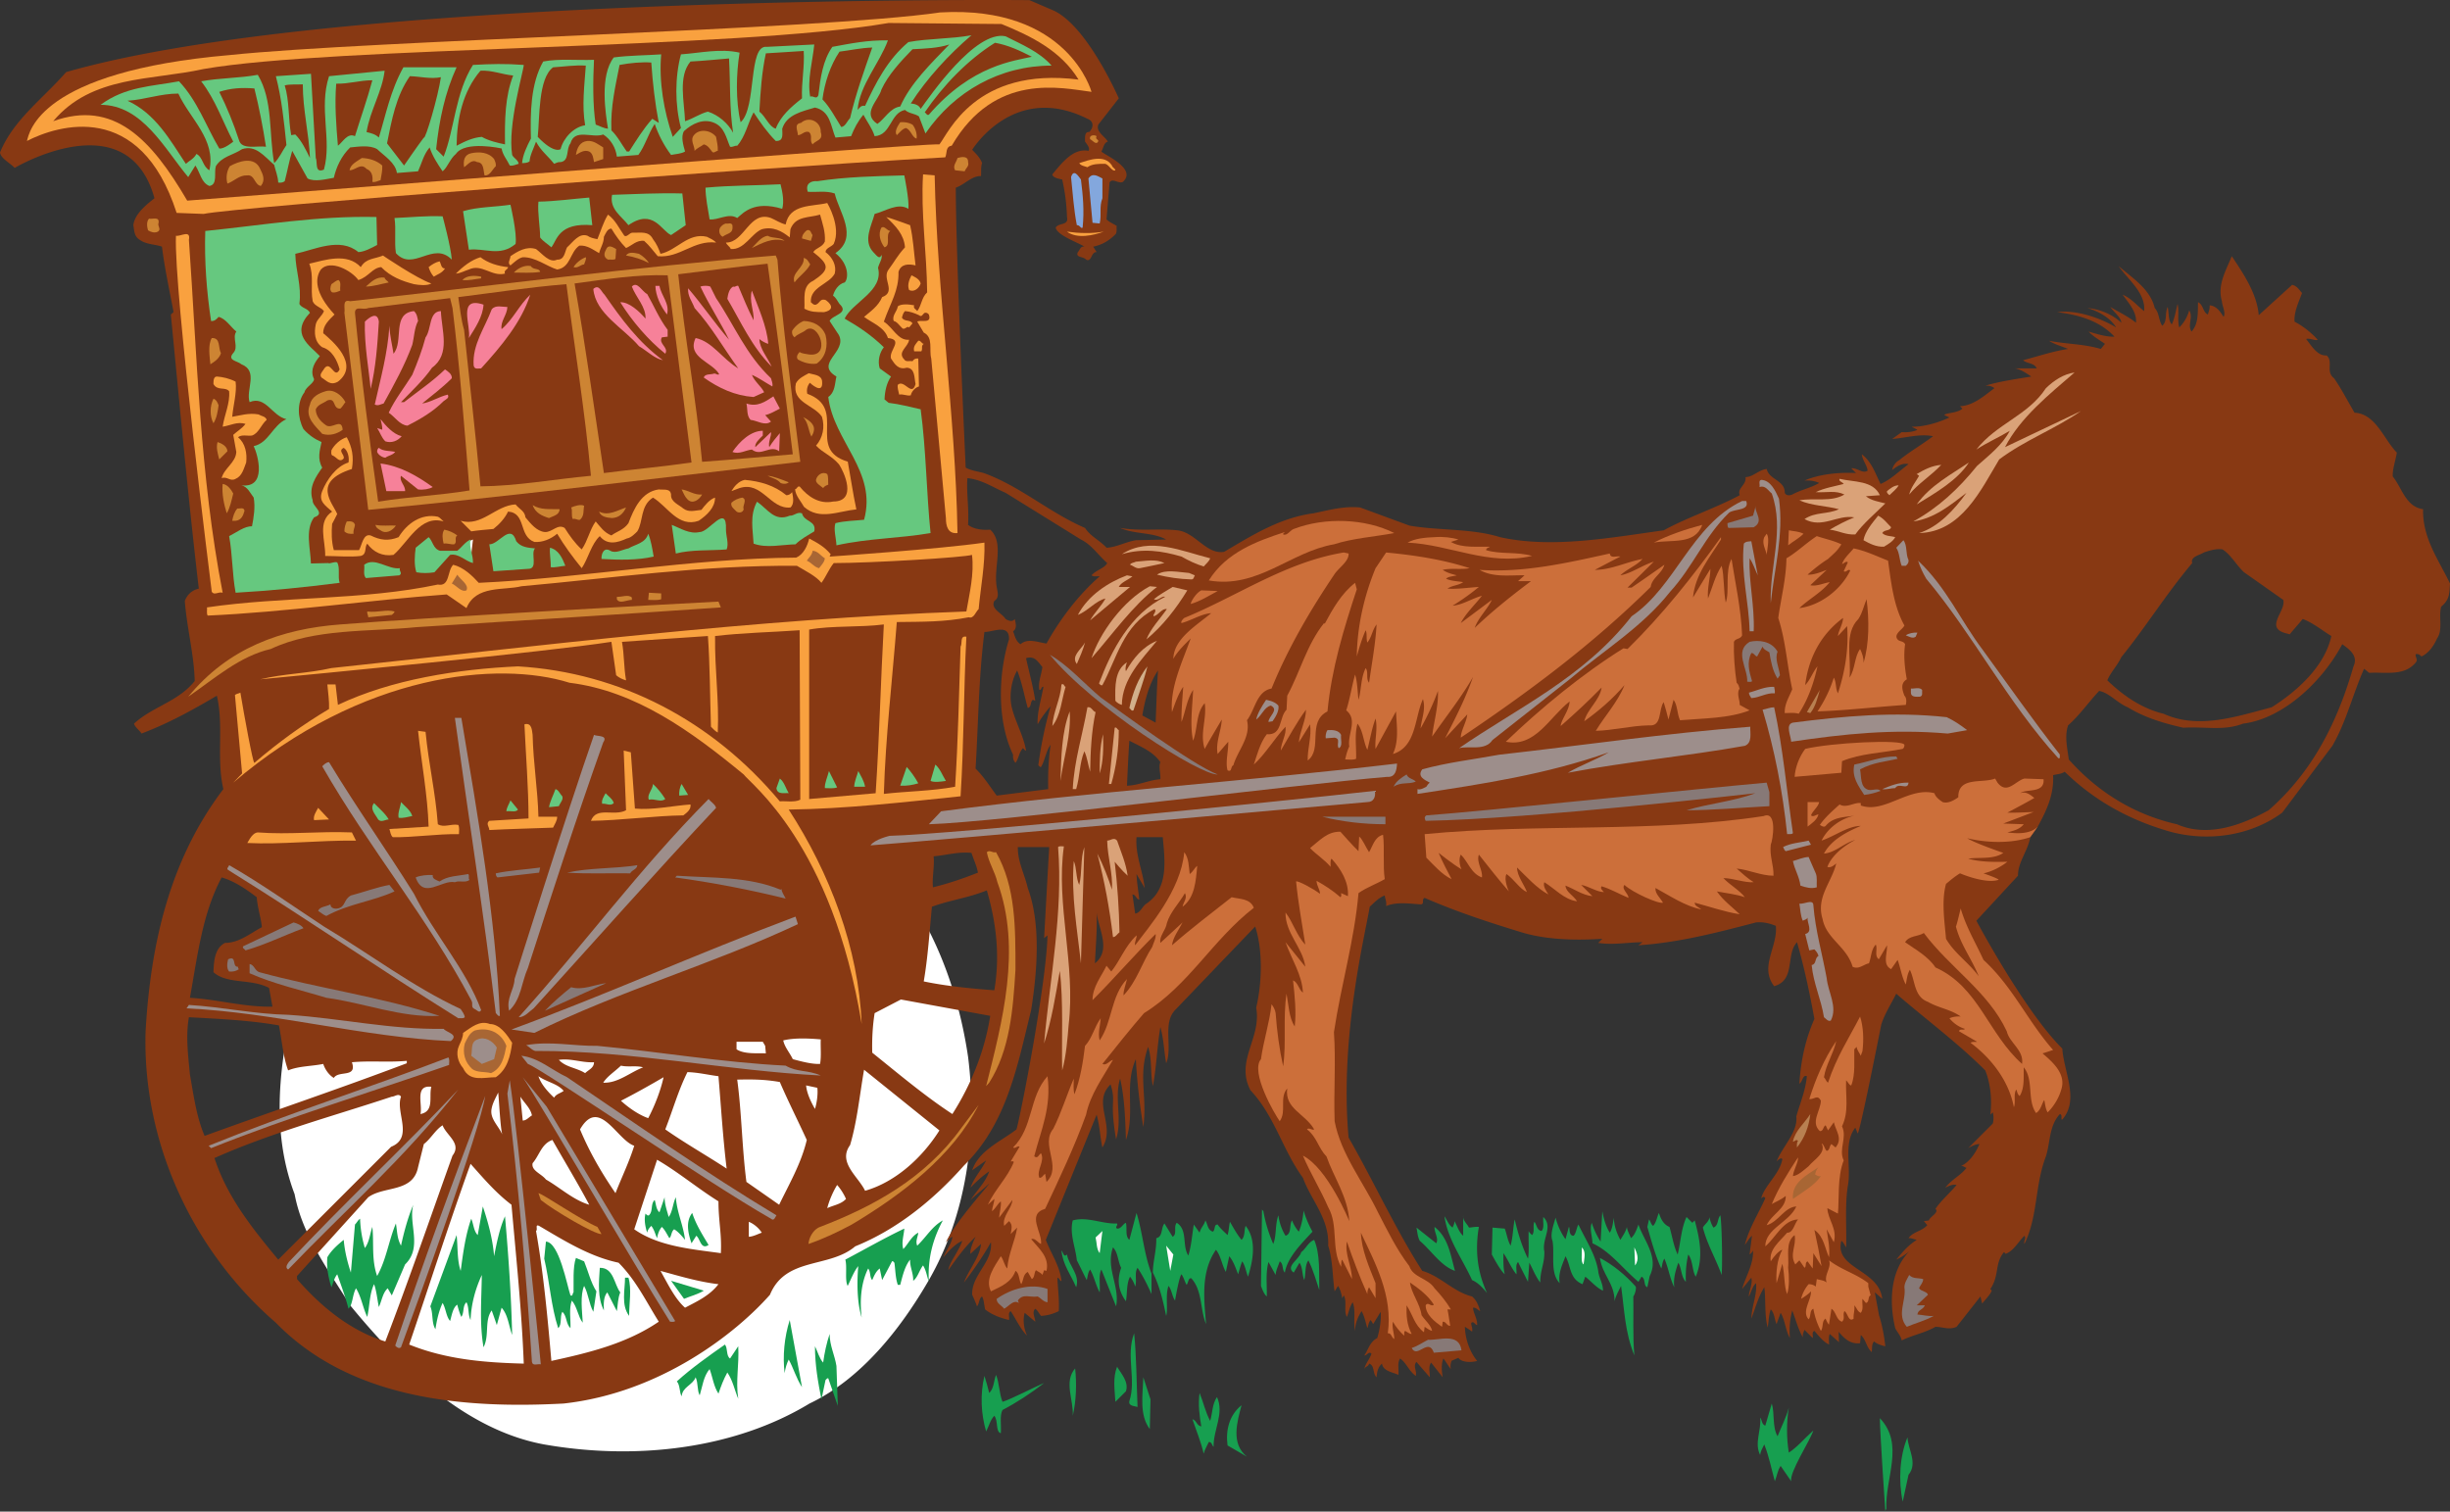<svg xmlns="http://www.w3.org/2000/svg" width="718.5" height="443.343"><rect width="100%" height="100%" fill="#333333" stroke="none"/><path fill="#fff" d="M138 164.44c-1.398-.296-1.898-1.796-2.2-3.097a4.713 4.713 0 0 1 2.9-3.101l-.7 6.199m117.602 84.301c16.097 17.402 24.898 38.3 28.3 61.199 2.899 23.101-.601 46.601-11.5 65.5-8.203 14.203-19.8 29-35 36.203-22.101 13.398-51 16.7-77.8 12-22.903-4.203-41.903-22.5-56.903-40.8-6.398-10.403-14-20.403-16.297-32.602-8-21.2-3.703-43.899 2.2-65.801 6.3-22.297 24.597-46.297 47.199-55.399 31.75-19.492 71.699-12.8 92.898 0 9.801 4.5 18.102 12.602 26.903 19.7"/><path fill="#883913" d="M595.402 245.542c-.703 4.102-3.601 7.2-3.601 11.301l-12.2 13.2s14.098 26.5 25.2 37.5c.398 6.699 5.101 15 0 20.8-.602.301.199-1.402-.7-1.601-3.199 3.402-2.8 8.3-4.101 12.402-3.3 8.598-2.3 17.5-6.3 25.7-.298-.903.6-1.602 0-2.403-1.7 1.601-3.098 4.402-5.5 5.3l-.5-.5c-2.798 3.301-1.298 6.903-4 10.801l.402.5c-.5 1.301-1.903 2.602-2.801 3.801l-.5-2.101-7 8.902c-2.2 1-4.102 0-6.2 0-3.101 1.797-6.699 2.398-9.902 4-.199-1.3-1.297-2.402-1.898-3.602-1.7-7.199-1.7-16.5 4.101-22.5a17.25 17.25 0 0 1-3.8 2.399c2-2.399 3.398-4.098 6-5.797-.801-.203-1.801-.602-2.403-.5 1.301-1.902 3.903-2 5.5-3.8l-1-1.2 1.5-.203c.203-1.098 3.102-2.297 1.903-3.399 1.699-2.5 4.199-4.601 6.199-7-1.102-.3-2.301.301-3.301.801 1.8-2.402 4.402-3.5 6.2-5.8-.598-.2-1-.7-1.7-.5 2.602-1.2 4.402-3.899 5.5-6.5-1 0-2.3.601-3.3 1.199l7.202-7.2c.297-.898.297-2.398 0-3.3l-.703.699c.5-4.2.102-9.098-1.5-13-8.297-8.297-17.597-15.098-26.097-22.5-1.5 3-3.403 5.902-4.403 9.101-1.898 9.602-6.297 31.399-6.898 31.899l-.7-1.7c-3.601 4.5-1.101 11.602-2.199 17.102-.902 5.7-.3 12.5-.5 18-.5-.699-.8-1.601-1.402-1.902-2.098 8.203 11 8.3 12 17l-2.191-1.926 1.242 6.727c.926 2.914 1.492 5.953 1.851 9.101-.703-.101-2.402-.601-3.3-1.402-.801.8-.5 2.101-.7 3.101-1.601-1.398-1.601-3.601-3.203-5l-.199 2.399c-2.82.379-4.703-1.41-6.277-3.34l.078 3.043-2.7-2.402c-.402.902-.199 2.101-.199 3.101-1.703-.8-3.101-2.601-4.3-4-.903.399-.301 1.399-.5 2.098l-2.403-2.399c-.297.7-.597 1.301-.5 2.2-1.398-2.5-2.097-5.301-3.097-7.899-.7 2.7-.903 5-.7 8.098-1.3-2.297-1.402-5.297-2.703-7.399L521 388.343c-.598-1.3-.598-3.3-1.7-4.3-.6 1.601-.6 3.601-.898 5.3-1-3.699-.5-8.5-1-11.8-1.8 2.898-2.601 6.101-3.8 9.199.097-3.598 1.699-6.899 1.398-10.399-1.098.899-1.398 2.598-2.098 3.899-.203-1 1.2-3.7.7-5.5l-2.7 3.3c1.098-3.8 3.399-7.3 3.2-11.3-.2.5-.602.902-1 1.199.199-1.797.5-3.899.699-5.5-.801.601-1.399 1.8-2.102 2.703 1.203-4.902 4-9.203 6-13.703-.398-.797-.797-.2-1.199 0 1-3.797 5.5-7.2 6.2-11.5-.5-.5-1.2.203-1.7.703 1.8-4.5 6.3-8.602 5.8-13.203 1.102-3.899 2.7-7.598 3.102-11.797-1.3-.5-1.203 1.598-2.203 2.2.403-6.802 1.801-13.102 4.403-19-1.403-7.7-3-15.2-5.102-22.5-3.398 3.597-.3 11.097-6.7 12.898-4.398-5.7 1.102-11.5.5-17.7-1.8-.699-3.6-1.199-5.8-1-11.2 2.899-22.398 5.899-34.5 6.7l1.2-.899c-4.098 0-8.7.899-13 .2l1.202-1.2c-7.601.5-16 .301-23-1.699-9.902-3-19.703-6.203-29.101-10.3-1 .398.101 1.898-1.2 1.898-3.199-.2-7.101-.801-10.101.5.2-1.2-.3-2.098-.398-3.098-1.7.598-3 2-4.403 3.297-1.297 8-8.898 38.3-6.199 67.703 7.3 12.7 13.7 26.797 21.602 39.098 5.3 1.5 9.199 6.199 14.597 7.5 1.403 1.199 1.903 2.699 2.403 4.3-.7-.3-1.2-1.101-2.102-1 0 1.5 1.3 3.2 1.2 5.102-.7-.102-.9-1.203-1.7-.703-.2.703.5 1.601.2 2.601-.7-.5-1.4-1-2.098-1.398.097 3.398 1.3 7.2 3.597 10-1.597.5-4.597.5-5.5-.902l-2 .863c-.25.738-.449 1.488-.199 2.437-.7-.8-1.398-2.101-2.2-3.101-.698 1.601-.5 3.902-.198 5.5l-3.403-4.297c-.898 1.2-.297 2.898-.398 4.297l-3.899-4.5c-1.101 1.203.2 2.601-.203 4.101-2.097-1.5-2.699-3.8-4.597-5.101-.903 1.3-.301 3.203-.5 4.8-1.7-.8-4.5-1.097-4.801-3.3-1.2 1-1.5 2.5-1.602 4-1.199-1.098-.5-3.5-2.199-4-.2.902-1.098.8-1.398 1.601.3-1.601 1.597-2.898 2.097-4.5-.797-.898-1.297.602-2.097.5 1.199-1.699 1.597-4 3.8-5.101.7-2.399 1.2-5.2 1-7.7l-2.203 3.602-.699-1.199c-.7.7-.7 1.7-1 2.398-.5-1.601-.8-3.398-1.7-5-1 1.602-1.898 3.5-1.898 5.801-.601-2.8.297-5.902-.703-8.402-.898 1.3-1.097 2.8-1.699 4.3-1-1.8.102-4.5-.898-6.3l-.5.8c-.2-1.398-.602-2.699-1.2-3.597l-1 1.598c-.601-3.7-.5-9.2-1.902-13.399.402-7.902-5-13.3-7.398-19.902-6-8.2-8.2-18-15.403-25.7-4.5-8.699 3.301-15.199 1.703-24.199 1.7-7.199 2-16.8-.3-23.8l-23.2 24.199c-4.203 4-.902 11-2.902 15.902-.598-3.199-.7-7.101-1.7-10.601-1 5.8-1.1 11.5-2.198 17.3-.801-3.8-.2-7.898-1.403-11.5-3 8.602-.199 14.102-1.398 23.5-1.102-6.8-1.801-12.8-2.2-19.898-3.5 7.797-.101 15.7-2.902 23.7-.199-6.102-.398-12.302-1.699-18-1.8 5.597.7 11.898-1.2 17.8-2-11.902.102-10.5-1.6-16.102-5.598 5.399 1.6 12-2.4 18.5-.6-2.5-.8-6.5-1.698-9.601-4.2 10.3-14.903 36.703-14.903 36.703 1.5 4 4.102 7.598 4.602 12-.301.398-.7-.902-1.2-.902.098 3 .598 6.402.399 9.8-1.598.801-3.3 1.301-5.2 1.399-.6-.7-.898-1.5-1.698-2.098-1.102 1.098 0 2.598 0 3.801l-3.102-2.602c-.598 2.301-.2 4.7.7 6.7-2-2-3.2-4.801-4.798-7.2-.902.602-.3 1.7-.5 2.602-2.5-.602-5-1.5-7-3.102-.3-1.199-.3-2.699-.902-3.8-1 .699-.7 2-1.5 2.902-.398-1.3-1.398-3.402-1.398-3.402-.2-5.899 6.097-9.5 5.5-15.399-2.301 4.098-5 8-7.903 11.801 1.403-3.8 4.602-7.3 5-11.3l-3.097 2.898c-.301-1.5 1.5-5 1.5-5-3.2 3-5.602 6.402-8 9.8.3-2.3 3.097-5.601 4.097-8.601-1.898.8-3.797 2.703-5.5 4.8.403-1.5 2.5-4.097 2.602-6-.899.403-1.102.903-1.899 1.602 2.797-6.101 13-17.199 12.7-17.199-1.801 1.598-3.602 3.098-5.5 4.797 2.097-3 4.5-5.399 5.5-8.399-1.903 1.301-3.7 2.899-5.5 4.801 1.097-3 3.097-5 4.597-8l-4.097 2.899c2-5.899 8.5-8.5 13-12 1.199-4.098 8.699-42.25 9.097-56.899l-1 .801c.5-8.902 1-18.102 1.5-26.703H298.5c-.098 4.203 2 8 2.902 12 3.899 10.5 2.797 24.402 1 35.8-4 16.2-7.101 33.301-19.703 45.602-9.199 10.399-20 18.899-31.898 23.7-7.602 6.5-20.399 3-25 14.199-9.899 11.199-32 28.75-60.5 31.902-28.301 1.5-62.102-.8-84.399-23.703-25-21.598-39.203-53.7-38.203-85.5 1.5-26.2 7.301-50.598 22.801-71-2.098-9.098.2-18.297-1.898-27.399-7.301 4.301-14.2 8.102-22.102 11.102-.5-.902-1.898-1.8-2.2-2.902 5.4-5 12.9-6.399 17.802-12.5-.2-7.899-2.301-15.5-2.903-23.5.703-1.899 2.203-3.2 4.102-3.598-3.102-26.5-5.602-53.703-8.2-80.402l.801-.7c-1.203-6.5-2.601-12.699-3.402-19.199-1.898-.699-4.598-.601-6.5-2-1.7-1-1.598-2.699-1.898-4.3.398-3.301 3.8-6 6.199-7.899-7.899-28.602-41-8.902-41-8.902-1.399-1.5-4-2.7-4.301-4.5 3.902-9.598 12.5-15.7 19.402-23.598C91.051.492 263.602-.258 301.902.042l7.2 3.102c9.898 4.7 19 25.7 19 25.7l-6 7.698c-.801 2.102 1.898 3.399 2.8 5-1.203.301-1.3 1.899-1.902 2.899.902 1 10.55 5.05 6.3 8.902-1.198.7-3.1-1.3-3.898.2l-.902 10.8c.902.899 2.102 1.301 3.102 2-.403-.199.199 1.7-.5 2.399-1.903 1.902-4 3.101-6.5 3.601l1 1.598c-1.7-.098-1.403 3.101-3.102 2.203-.8-1-3.2-.5-2.398-2.203.597-.598.699-1.797 1.898-1.598-1.3-1-8.098-3.3-8.398-5.601.898-1.5 3.898-.5 3.3-3.098-.101-3.8-.601-7.5-1.402-11-.398-.102-2.8-.402-2.898-1.5 2.699-3.203 6.097-7.8 10.597-6.902.602-.7-.398-1.899-1-2.7 0-1.101-.199-3 1.203-2.8 1.297-1.2 1.5-3.2-.5-3.899-21.601-10.851-33.8 9.098-33.8 9.098 1.097 1.101 2.398 2.402 2.898 3.902-.398 1.098-.2 2.598-.3 3.801-2.7-.102-4.798 2.5-7.4 3.398 0 20.2 2.9 82.102 2.9 82.102 1.6.898 3.5 1.098 5.3 1.598 10.602 3.8 19.402 11.699 29.7 16.101 1.6 2.5 4.3 3.598 6.3 5.801 2.8-.102 5.602-1.703 8.602-2.203l8.898-.2c-4-2.199-9.3-1.5-13.5-3.398 5.902 1 11.402.098 16.8.7 5.302.601 8.5 7.199 13.7 6.3 8.3-4.902 16.402-10 26.2-11.3 4.402-.899 9-2.2 13.702-1.7l14.399 5.301c8.398 1.5 18.3.797 26.601 3.398 15.297 3.399 32.598.102 48-2 6.7-3.699 15.2-6.5 22.297-10.3-.797-2.2 2-2.899 1.703-5.301 2.297-.098 3.797-2.098 6.2-2.399.699 3.2 5.398 3.301 5.3 7 .399.899 1.5.801 2.2.5 2.5-1.398 5.398-1.898 7.898-3.398-1.3-.602-2.8-.8-4.3-.703 4.1-1.797 9.902-2.5 15.1-2.2l-1.398-1.398c1.797-.199 3.297 1.7 4.797.7-.199-1.7-1.5-3-1.699-4.801 2.902 2.199 4 5.699 5.5 8.699 2.902-1.2 5.602-3.899 8.2-5.797-1.798-.5-3.5.7-4.798 1.7.2-1.2 1-2.302 2.098-2.903 3.2-2.598 6.602-4.5 9.902-7-3.902-.797-8 .5-12 .8l2.797-2c1.403.102 3.301 0 4.602-.699l-1.7-.898c3.399.098 7.7-1.102 11.098-2.703l-1.5-.7c.301-.699 3.801-.5 5.301-1.898l-.7-.699c4-.203 7.102-3.102 10.102-5.3-.8-.602-1.703-.802-2.703-.7 3.703-1.203 9.203-2 13.5-2.703-1.597-1.098-3.097-2.098-4.797-2.399h6.399c-.801-1.699-2.801-1.3-4-2.398 4.3-1.102 8.601-2.602 13.199-3.3-1.898-.802-3.898-1.302-5.598-2.403 5.098 1 10.098.902 15.2 2.402l1.199-1.5c-1.7-1.199-3.399-2.101-4.801-3.601 2.402.699 5.102 1.601 7.602 1.5-4.403-4.7-10.5-6.399-16.801-7.2 5.398-.699 12.3 1.5 17.3 4.5-1.902-3-5.199-4.699-8.402-5.699 3.203.301 7 1.598 9.903 4.301-.102-1.602-2.2-3.102-3.2-4.602 2.5 1.5 5.098 2.7 7.5 4.602.297-3.102-2.101-5.703-3.902-8.203 2.5 1 4.2 3.203 6.3 4.8.5-5.3-4.698-9.199-7.5-13.199 4.2 3.602 9.302 6.801 10.602 12.301 1.399 1.5 1.098 3.598 2.2 5.2 1.597-1.301.699-3.801 1.597-5.5.403 1.699.102 3.898 1.203 5.101.899-1.902 1.2-4.102 1.7-6 .5 2.098-.102 4.797.5 6.898 1.3-1.3 2.398-3.101 2.898-5 1.3 1.899-.598 4.301.7 6.2 2.1-2.301 1.8-5.598 1.902-8.598 1.597.7 1.398 3 2.898 3.598.2-.899.602-1.598.5-2.7 1.902.2 2.902 1.5 4.102 3.399.699-1.297-.403-3.098-.5-4.598-1.403-4.8 1.199-9 2.898-13.199 3.2 4.797 7.402 10.898 7.902 17.297l9.797-8.899c1.403.301 2 1.399 2.903 2.399-1 2.703-2.403 5.601-2.2 8.402 2.5 1.301 4.899 3.2 6.797 5.301-.797.398-2.398-.602-3.398-.203 1.5 1.8 3.199 5 6 4.8 2.101 1.801-.399 4.801 2.199 6.7 2.2 3.203 4 6.703 6 10.101 6.2.301 8.602 7.801 12.402 11.7-.3 2.101-1.3 4.8-1.203 7 2.703 3.3 3.801 8.902 8.903 9.601-.2 8.5 4.597 14.899 7.898 21.801-.2 3-.098 4.7-2.598 6.797-.8 3 .598 6.8-1.203 9.3-.898 2.102-2.5 4.403-4.597 5.301-.403-.5-.903-.8-1.602-.699-.398.598.7 1.598 0 2.399-3.398 4.199-8.898 2.8-13.7 3.101l-1.5-1.199c-3.3 7.398-5.198 15.5-9.3 22.598l-14.7 19.601c-9.6 7.098-22.898 8.801-34.5 5.098-10.8-3.297-20.698-8.7-29.3-17.098-1 .7-2.2.7-3.398 1 .3 5.801-2 10.5-4.5 15.098zM283.7 140.242c-.297 4.402.5 8.699.203 13.699 1.598 1.203 4 1.601 6.5 1.402 4.2 3.899.899 11 1.899 16.801.199 1.398.898 3.098-.7 4.098-1.199 2.402 2.2 3.5 3.301 5.3.797.5 2 1 2.7 0 .199 1 .8 2.801-.5 3.602.5 1.297.8 3 2.199 3.797 2.101-1.899 5.199-.5 7.601-.2 4.098-7.398 9.7-14.597 15.598-19.699-.7-.101-1.7.2-2.398-.3 1.398-1.598 3.898-2.098 4.597-3.598-2.898-2.602-4.5-5.3-7.699-6.902l-22.098-13.7c-3.703-1.601-7-3.898-11.203-4.3zm368.102 20.902c-1.7-.3-3.801.297-5.5.898-1.2.801-4 1.2-3.399 3.102-7.601 9-13.5 18.598-20.8 27.598-1.102 2.402-3.102 4.402-4.102 6.8 4.902 4.7 10.3 8.301 16.5 9.801 10.3 4.7 21.7.7 31.7-1.902 7.6-4.797 15.6-12.098 17.5-20.899-2.798-1.699-5.4-3.898-8.4-5-1.198 1.5-2.6 3-3.8 4.5l-.7-.199c-7.1-1.601-.3-6.5-1.198-9.902l-11.5-8.098c-2.2-2-3.801-5.101-6.301-6.699zm-363.102 24.2c-1.699 13.3-1.797 27.097-2.597 40.097 2.398 2.3 4.3 5.402 6.199 7.902l15.101-1.902c-.101-4.5.098-8.797.7-13-1.403 1.902-1.602 4.5-2.801 6.5-.399.101-.5-.297-.801-.5.8-6 2-11.7 3.602-17.297-1.5 1.7-2.801 3.5-3.801 5.297-.2-3.598 1.101-7.399 1.699-11-.8-.098-.398 1-1.2.902-.398-2.199.602-4.5.9-6.699-1.298-1.5-2.2-3.402-4.798-2.602.899 4.102 2.098 8.399 2.7 12.5l-.7-.3c-.902.699-.3 2.101-1.5 2.402-1-3.602-1.703-7.5-3.101-11-1.7 3-2.301 6.898-1.7 10.297 1 4.601 3.598 8.8 4.301 13.203-.402 0-.601-.5-.902-.703-1.2 1.203-1.2 3-2.2 4.3-.6-.699-.8-1.398-.698-2.398-4.7-9.8-4.403-23.5-1.2-33.8.2-4.801-4.8-2.102-7.203-2.2zm398.203 3.597c-5.601 10.601-17.101 21.8-29.101 23.3-5.7 2.2-11.102.801-17.5 1.2-5.801-1.297-11.399-3-16.301-6-3-1.2-5.5-4.297-8.398-4.797-3.102 3.297-5.7 7.098-9.102 10.098-1.098 3.199-.2 6.8.2 10 8.702 9.8 19.6 16.3 31.702 19 9.098 4 19.098.199 26.899-4.098 13.3-11.602 20.398-26.602 24.898-42.203 1.5-3.2-1.398-5.098-3.297-6.5zm-347.3 7.703c-2.602 3.898-3.801 8.5-4.602 13.2l3.902 2.097c.2-4.797.399-11 .7-15.297zm-8.403 20.598c-.297 4.101-.5 9.101-.699 13.199 3.402-.098 6.602-1.7 9.8-1.899.102-1.699-.6-3.699 0-5-2.198-3.199-5.898-4.601-9.1-6.3zm2.102 28.3c-.399 5.2 1.898 10.102 2.398 14.899l-2.398-4.098c.101 2.598.601 5.301.8 7.5-.902-.101-1-1.5-2-1.5l.801 5.598c1.598-.2 2.098-2.2 3.297-2.899 6.602-4.5 5.403-12.699 4.801-19.5zm-59.5 5.602c.3 3.098-.5 6.2-.2 9.098 4.5-1.098 8.899-2.598 13.2-4.301-.399-2.098-1.301-3.899-1.899-5.797-4-.402-7.402.7-11.101 1zM65 257.344c-5.7 10.698-7.098 23.198-9.3 35.3 8.202.5 16.202 2.797 24.202 2.598l-1-5.5c-5.402-2.801-12.3-1-16.3-4.598.097-3.3.398-7.102 3.398-8.602 4.2 0 7.5-2.898 10.8-4.601-.3-3-1.3-5.7-1.5-8.797-3.198-2.402-6.5-4.703-10.3-5.8zm208.3 8.597c-.698 7.3-1.198 15-2.398 21.902 6.7 1.399 14 2.098 20.7 2.598 1.699-10.098.597-19.7-2.2-29.297-5.703 2.297-10.703 2.797-16.101 4.797zm48.302 1.703c.199 4.797-.301 10.5-.5 14.898 4.898-3.898 1-10.199.5-14.898zm-57.403 25.5-7.699 4c-.598 3.797-.8 7.598-.7 11.598 7.602 6.101 15.4 12.699 23.5 18 5.602-8.801 9.5-18.598 11.102-28.801zm-208.797 5.2c-1 5.5-.203 11.398.297 16.8 1.102 6.2 1.903 12.398 4.301 18 19.8-7.203 39.5-13.8 59.3-21.3v-.7c-6.198.5-10-.102-16.1.398 1.6 4.7-3.9 2.301-5.298 4.602-1.402-.8-2.601-2.5-3.101-4.102-3.399.7-7.2.602-10.301 1.899-1.5-4.098-1.8-8.7-2.7-13.2-8.5-1.5-17.398-1.898-26.398-2.398zm174.297 6.8c.403 2 1.903 3.598 2.801 5.5 2.602.7 5.602 1.5 8 1.398.402-2.3.102-4.8.2-7.199-3.5-.3-7.7-.5-11 .301zm-6 .398H216v2.2c2.2 1.5 6.102 1.101 8.602 1.199l-.2-2.2zm-59.797 5.301c2 2.2 5.2 2.301 7.7 3.899 1-1 2.597-1.5 2.597-3.2-3.597.2-6.597-1.199-10.297-.699zm18.2 1.7c-2 1.898-4 3.101-5.2 5 4.297.199 7.797-3 11.7-4.5-2-.602-4.403 0-6.5-.5zm71.3 1.199c-1.3 7.402-2 15-4.101 22.101-3.7 5.098 2.398 9.2 4.398 13.399 8.801-2.5 16.703-9.598 21.801-17.7zm-51.8.699c-2.7 5.402-4.301 11.203-6.5 16.8 6 4.2 12.398 7.801 18 11.5-1.102-9.097-1.602-17.699-2.403-27.097-3.097-.402-5.898-1.102-9.097-1.203zm-43.7 1.203c.797 2.398 2.7 4.5 4.598 6.297.602-1.098 1.902-1.297 2.8-2-1.698-2.098-5-2.598-7.398-4.297zm36.7.297c-4.102 2.402-8.403 4.8-12.5 6.902 2.398 2.2 5.398 4.2 8 5.098 2-3.797 3.699-8.297 4.5-12zm21.597.703c1.301 9.5 1.403 20.098 2.703 30l9.598 6.7c3-6.2 6.5-12.2 8.102-19-2.602-5.7-5.403-11.2-7.903-17-4.597-.802-8.297-.802-12.5-.7zm20.203 1.7c.2 2.3 1.399 4.8 2.598 6.898.602-1.899.902-4.5.7-6.2zm-113.101 8.398c4.199-.801 2.398-5.2 3.199-8-5-.598-2.5 5.199-3.2 8zm22.8-6.301c-.699 1.5-1.601 3-1.902 4.601-.699 3 2 5.102 3.102 7.7-.602-2.098-1-11-1.2-12.301zm-31.199 1.203c-17.5 5.797-35.402 10.598-52 18 3.7 11.5 11.399 21 18.7 29.797l33.097-33.098c6.703-2.699 1.203-10.101 2.903-14.699-.7-1.102-1.801 0-2.7 0zm37.7 0 .699 7c1.101 0 1.8-1 2.699-1.5-.398-2.102-2.2-3.602-3.398-5.5zm17.5 9.598c2.898 6.902 6.3 12.699 10.398 18.699 1.8-4.598 4-9.098 5.5-13.899-5.098-1.699-10.3-14.5-15.898-4.8zm-45.801 4.3-1.7 6.801c-1.5 7.5-9.902 5.399-14.601 8.801l-20.898 23.098v.902c7.3 8.398 16 15.297 25.898 18.297 6.902-18 13.2-36.297 19.7-54.5 2.8-3.598-1.798-5.899-2.9-8.899-2.1 1.301-3.5 4-5.5 5.5zM162 334.343c-3.2 1.098-3.8 4.5-5.8 6.801-.5 2.2 2.6 3.098 3.902 4.797 4.199 2.402 8 6 12.699 7.402-3.399-6.402-7.301-12.8-10.801-19zm30.7 5.801-6.7 20.398c7.102 5 16.7 5.801 25.402 7 .297-5.601-.703-9.398-.703-15.199-6.097-3.8-11.797-8.601-18-12.199zm-54.7 1.2c-6.598 18.3-12.098 35.698-18 53 11.102 4.5 22.7 5.3 33.602 5.597-.602-15.598-2.2-30.7-3.602-46.598-4.5-3.402-8-7.5-12-12zm107.5 6.198c-1.3 2.102-2.398 4.801-2.898 6.801 1.898-.902 4-1.101 5.5-2.699-.602-1.402-1.602-3-2.602-4.102zm-25.898 10.801v4.399c1.398-.098 2.597-.801 3.8-1.2-.8-1.3-2.3-2.601-3.8-3.199zm-62.403 2.7c2.203 12.398 3.403 25.5 4.5 38.101 11.102-2.402 22.102-5.102 31.5-11.5-3.699-5.902-6.699-12.203-11.797-17.3-8.5-1.802-15.8-6.403-23.3-10.802-1.301-.601-.301 1.102-.903 1.5zm36.5 11.699c2 3.5 4.203 8.199 7.203 10.8 3.399-1.8 7.2-3.5 9.797-6.898-5.898-.703-11.5-2.402-17-3.902"/><path fill="#fff" d="M138 164.44c-1.398-.296-1.898-1.796-2.2-3.097a4.713 4.713 0 0 1 2.9-3.101l-.7 6.199"/><path fill="#f9a13f" d="M320.102 26.94c-8.801-1.097-28.301-5.948-41 15.802-1.903.199-1.301 2.3-1.903 3.402-62.699 3.5-208.297 14.598-217.5 16.598l-7.898-.301C41.059 29.1 16.902 36.74 7.902 41.343c.7-2.5 3.399-20.351 59.5-25.199 41.098-4.3 173.403-7.375 208.297-12.5 37.602-2.152 44.403 23.297 44.403 23.297"/><path fill="#883913" d="M293.7 7.042c8.6 3.5 17.402 7.801 22.6 16.301-30.25-3.851-38.198 15.801-40.8 19-5.098-.5-218.598 16.399-220.598 16.5-10.601-18.101-21.554-29.672-39.3-23.3 11.3-13.5 28.8-11.899 44.097-15.301 38.106-6.653 155.852-5.75 200.903-13.5l33.097.3"/><path fill="#66c87f" d="M284.902 10.343c-6.601 5.598-13.203 12.801-17.8 20 1.097.098 2.398.399 2.898 1.598 2.602-3.598 16.05-23.2 24.902-21.297 4.7 2.398 9.899 4.5 13.5 8.598-15.101 0-28.5 7.5-37 19.902l-1.902-5c-1.3-.902-2.898-.8-4.098-1.902-4.402.902-4 7.402-8.902 7.699-.7-2.297-2.2-4.2-3.3-6.297-1.598 1.898-2.7 4-3.598 6.297l-4.602.402c-1.398-3.402-1.5-7.8-6-8.8-3.598 1.101-8.3 2-9.598 6.199 0 1.699.5 3.699-1.902 3.601-2.5-2.5-4.598-5.5-6.5-8.402-1.7 3.203-2.398 7.101-4.8 9.8-.798-.097-1.298.5-2.098.301-1.102-2.5-1.602-5.699-4.602-7-3.2-1.398-6.5.2-8.898 2.399-1 1.601-.2 4.203.3 6-1.203.703-2.703.703-4.101 1-2.102-2.797-3.7-5.899-4.801-9.098-1.898 2.899-2.8 6.399-4.8 9.098l-6.298.5c-.3-2.598-1.8-5.098-4-6.5-3.101 1.203-8.402-1.899-9.601 2.601-1.399 1.7-.2 5.102-2.899 5.5-.8-.101-1.3.301-1.902.5-1.8-2.3-3.898-3.8-5.3-6.5-.7 2-1.798 4-1.9 5.801-.5.399-1.398.5-2.198.5.199-2.402 1.398-4.902 2.597-7.199-.199-7.5-.097-16.102 3.602-22.602 4.699-.898 9.898-.3 14.898-.5-.297 6-.398 13.301.5 19 1.203.399 2.301 1.102 3.602 1.2-.7-4.399-2.5-15.5 1.699-20.899 4.5-.601 9.602-.601 13.902-.902-.703 8 .797 16.703 3.399 24.203l2.398-2.602c-1.797-6.8-1.797-14.898 0-21.601 5.703-.399 11.5-1.797 17.203-.5-1 6-1.203 14.203.297 20.402 4.801-4.199 2.102-22.851 7.703-22.101l13.899-.7c-.5 5.102-2.102 10.301-1.2 15.301.899-.402 1.801 1 2.399-.402.602-5.098 1.3-10.2 4.102-14.2 5.5-1 10.199-2 16.3-1.898-2.5 6.801-8.3 13.098-8.902 20.399.602-.598.902-1.399 2.2-1.2 3.1-6.699 6.6-13.601 12.702-18.699 6-1.101 12.5-.902 18.5-2"/><path fill="#883913" d="M302.602 16.644c-5 1.2-17.551 2.348-30.2 17-.601.297-.8-.5-1.203-.703 5.403-7.899 12.602-15.399 20.602-20.399 3.898.7 7.3 2.301 10.8 4.102m-24.199-3.602C273 18.644 267 24.441 264 31.242c-3 .402-4.598 3.699-6.7 5.101-4.698-3.101.4-6.902 1.2-10.101 2-4.301 5.5-8.098 9.102-11.801 3.597-.2 7.5-.297 10.8-1.399m-22.602.898c-2.398 6.802-4.898 13.802-6.5 20.704-.898.898-1.398 2.5-2.6 2.598-1.7-2.7-3.298-5.801-5.5-8.098.6-4.8 2.3-10 5-14 3.202-.402 6.3-1.102 9.6-1.203m-20.6 14.902c-3.2 2.5-6.298 5.2-7.7 8.899-2-.598-2.898-3.5-4.8-5 .3-5.598.702-11.598 1.902-17.098 4-.203 7.398-.5 11.097-.703.301 4.601-.699 9.203-.5 13.902M213.8 17.144c.4 7.2.102 14.797 1.2 21.797-1.5-2.797-4.3-5.2-7.398-6.2-2.403.602-4.403 2.102-6.7 2.801-.203-5.8-2.101-13.101 1.598-17.5 4-.199 7.5-.601 11.3-.898M191 18.343c.402 6 1.102 12 2.2 17.7l-1.9-1.2c-2.6 2.899-4.698 6.301-6.8 9.598h-.7c-1.5-2.098-2.698-4.5-4.5-6.2-.3-6.898 1.2-13 2.4-19.199 3.202-.601 6.6-.898 9.3-.699"/><path fill="#66c87f" d="M112.8 20.742c-.698 6.101-4.3 11.699-5.3 18 1.3.3 2.602.601 3.602 1.601 2-6.5 3.398-13.8 7.199-20.601h15.601c-3.402 7.402-5.101 15.5-6 24l2.2 2.199c3.199-8 3.398-18.7 8.597-26.899 5.403-.3 9.5-.398 14.903 0-.102 2-4.801 17.7-3.403 26.399.403.902 1.801 1.5 1.903 2.601-.903.2-1.602.7-2.602.5-.8-1.699-2.098-3.101-2.398-5 0 0-10.7-2.398-13.403 1.602-1.797 1.5-2.398 3.898-3.898 5.098-1.5-2.2-3-4.5-3.801-7-1.8 2.101-2.3 4.601-3.398 7l-6.2.5c-.402-3-3.703-5-5.8-7-2.2-1.301-5.7-.7-7.903-.5-2.597 2.5-4.097 5.8-4.797 8.902-2.402.398-5.601 1.297-7.703.2l-4.5-8.102c-.898 2.902-1.398 5.902-2.199 8.902-.5.398-1.2.5-1.898.398-.102-1.898-.801-3.5-1.2-5.199-3-2.601-5.402-5.902-9.402-4.601-2.7 1.8-5.898 2.101-7.7 5-.6 2 .602 5.402-1.898 5.8-2.402-1-2.601-3.699-4.101-6l-2.102 3.399c-6.898-8.2-13.398-21.2-25.699-21.2 7.3-5.398 15-5.398 23-6.898 5.402 5.7 7.902 13.098 11.8 19.7 1.302.3 4.102-2 4.102-2-3.101-5.899-5.203-12.301-9.402-17.7 5.402-1 11.2-.902 16.602-1.902 4.5 7.5 3.199 16.902 4.8 25.902 1.5-1.402 2.399-3.601 3.598-5.3-.7-6.801-1.398-13.7-3.098-20.2l10.297-.699 1.403 24.7c.597 1.198-.403 4.597 2.398 3.398 2.402-8.801-1.598-17.899 1.5-27.399l16.3-1.601"/><path fill="#883913" d="M171.8 19.242c-.398 5.699-1.198 11.8-.198 17.5-3.403.5-6.403 3.8-7.2 7 0 0-1.851 1.5-6.703-3.598.602-5.602.102-17.152 4.5-20.402 3.203-.2 6.301-.7 9.602-.5M150.5 22.144c-2.398 6.098-2.5 13.098-2.398 20.2-2.102-.403-4.903-1.102-6.801-2.2-2.7.2-5.102 1.398-7.399 2.598.098-7.899 1.797-15.899 7-22 3.399-.2 6.297 1.101 9.598 1.402m-21.2.5c-.8 5.7-4.6 18.5-5 17.7-1.898 2.5-5.8 8.198-5.8 8.198l-5-6.5c1.402-6.898 2.602-13.8 6.7-19.699 3.1.098 6.1.899 9.1.301m-20.1.898c-1.5 5.602-3.4 10.899-5.098 16.399-2.2-1.098-3.602 1.8-5 2.8-.5-5.898-1-12.097-.5-18.199 3.699.102 6.898-1 10.597-1m-20.399 1.2c0 7.5 1.802 14.3 2.102 21.601-1.203-2.402-2.402-5-4.3-6.902l-1.2.203c-.902-4.8-.5-10.102-1.902-14.602 1.602-.398 3.5-.199 5.3-.3M74.602 25.94C76 31.543 77.102 37.243 78 43.043c-2.5-.398-7.098 1-7.898-1.898-1.602-4.902-3.5-9.602-5.801-14.203 3.398-1.098 6.5-1.297 10.3-1M52.3 27.44c3.4 7.403 11.102 13.5 9.102 22.5-2-1.097-1.902-3.898-3.8-4.796-.7 1.398-2.102 2-3.102 2.898-4.7-7.101-8.898-14.699-17.098-18.5 5.098-.3 9.598-2.101 14.899-2.101"/><path fill="#cd8433" d="M240.7 38.742c.8 2.402-1.298 2.3-2.4 3.601-1-1.199.102-2.402-1-3.601-1.398-.5-2.1.902-3.3.902 0-1.3-1.3-3.3.902-3.602 2.297-2.101 5.899-.398 5.797 2.7m26.903-2.2c.898 1.102 1.398 2.801 1.199 4.102-1.301-.3-1.602-2.5-3.102-3.102-1.097.2-2 1.5-2.699 2.102-.8-1.102.3-2.703 1-3.8 1.3-.102 2.5.097 3.602.698M210 40.144c.2 1.398.602 2.598.5 4.098-.598 0-1.2.902-1.7.199-.698-.899-1.198-1.797-2.398-2.098-.902.7-1.902 1-2.703 1.899 0-1.598-1.398-3.098-.199-4.598 1.602-2 5-1.5 6.5.5m111.602-.204c-.7 1.102 1.199.903.199 1.903-.7.399-1.399-.699-2.102-1-.398-1.199 1.203-1.402 1.903-.902m-144.7 3.301v3.402l-2.703.898c-.199-1.101-.297-2.5-1.398-3.101-1.5-.598-2.7.3-3.899 1 .297-2.098 1.2-3.899 3.399-4.098 1.898-.101 3.101 1 4.601 1.899m-32 3.402c.297.7.598 1.297.5 2.098-1 .902-1.703 2.902-3.3 2.699-.403-1.5-.102-3.797-2.2-3.899-1.601-1-2.8.899-3.8 1.5-.301-2 .097-3.699 2.097-4.101 2.403-.5 5.102-.297 6.703 1.703m139 .898c.399 1.2-.703 1.801-1 2.7l-2.8-.301c-.801-1.297.398-2.399.699-3.598 1-.3 3.199-.8 3.101 1.2m-171.8.999c.097 1.602-.301 2.899-.5 4.301-.801.2-1.5.7-2.403.5.203-1.601-.097-3.199-1.699-3.8-1.7-1.899-3.2.398-5 .398.3-1.797 2.2-2.598 3.602-3.598 2.199.098 4.3.7 6 2.2"/><path fill="#f9a13f" d="M326.102 48.542c.097.602.898.801 1 1.399-1 .5-1.903-1.797-3.102-1.899-1.8 0-3.7 0-5.098 1-.8-.3-1.902-.398-2.402-1.199 2.8-.902 7.402-2.699 9.602.7"/><path fill="#cd8433" d="M76.3 49.542c.802 1.602 1.602 3.301.2 5-1.898-.3-1.8-3.398-4-3.101-2.398-.098-3.8 1.703-5.8 2.402-.5-1.699-.2-3.699.702-5.101 2.5-1.399 7.2-3.098 8.899.8"/><path fill="#83a7dd" d="M317 52.644c.602 4.797 1 9.098.5 14.098-.5.5-.8-.801-1.7-.7-.898-4.601-1.198-9.398-1.698-14.101.8-2.598 2.199-.2 2.898.703"/><path fill="#66c87f" d="M266.402 61.242c-3.101-1.899-6.703.699-9.902 1.5-.898 3.402-3.5 7.902-.398 11.199.699.601 1.8 2.5 2.398.8.402 1-.7 2.5-1 3.801 1.7 6.801-7.398 10-9.8 14.899 4 2.3 7.8 4.8 11.5 8.402-1.2 1.5-1.9 4-1.2 6.2l3.3 2.398c-1.3 1.902-1.8 4.3-1.898 6.703l1.2 1c3.3.398 6.3 1.2 9.398 1.898 1.602 11.801 1.7 24.602 2.902 36.301-9.3 1.598-18.101 1.5-27.601 3.598-.102-2.2-.899-4.7-.301-6.5 2.7-.7 5.602-.7 8.402-1 3.899-14.2-8.902-22.899-10.5-36 2.098-1.5 1.899-4.098 2.399-6-6.602-3.899 3.3-7.2.699-12.2l-2.7-4.097c.802-1.8 5.9-2.203 2.9-5-.598-.8-1.098-2-1.9-2.402.4-1.7 1.7-3.5 3.4-3.899 1-.8 1.6-5.101-2.7-8.601 6.902-4.801 1-12.098-.2-17.5-2.698-.899-5.3-.301-7.898-.5-.8-2.301.899-3.301 2.797-3.098 8.203-1.3 17.703-1.5 25.5-1.703 0 0 1.5 7.3 1.203 9.8"/><path fill="#f9a13f" d="M274.102 51.44c.699 34.5 6.097 69.903 6.699 104.903-2.801.301-3.399-2-3.399-4.402l-4.3-46.797c-.7-2.5.699-6.203-2.2-7.602L269 94.343c.902-.699 4.402.801 3.402-2.101-.3-.399-.703-.598-1.203-.5-.699.402-.797 1.402-1.699.699-1.3-.598-2.598-1.098-4.098-1.2-.601.602-.703 1.301-.902 1.903.7 1.297 2.402.5 3.102 1.7l-1 1.198c-.602-.601-1.102.7-1.903.301-.898-.8-1.597-2-2.597-2.199-.602-1.602 1-2.8 1.199-4.3 1-.802 3.3-.602 4.8-.302-.402.899.598 1.2.899 1.7 1.3-1.7 1.2-3.899 2.902-5.5-.101-11.598-1.902-23.2-1.203-34.598l3.403.297"/><path fill="#83a7dd" d="M323.3 58.144c-1 2.5-.198 4.797-.8 7.398l-2.098-.199-1.203-13c1.203-1.8 2.703-.699 4.102 0v5.801"/><path fill="#66c87f" d="M228.902 54.042c.598 2.301 1.098 5.102.5 7.2-8.351-2.5-11.402 1.199-13.203 2.699-2.5-1.598-5.597.703-8.097.402-.5-3.101-1.2-6.402-1.2-9.3 7.5-.7 14.399-.602 22-1m-27.8 11.999-4.301 2.899c-2.801-1.2-5.25-7.95-12.5-2.899-2.102-2.699-5.602-4.699-4.801-8.898 6.5-.203 13.7-.602 20.602-.402l1 9.3m-27.402 0c-9.9-.8-10.298 4.301-12 6.5-1.098-1-2.5-1.8-3.298-2.898 0-3.203-.8-7.102-.5-10.5 5.098-.102 9.899-.8 14.899-1.203l.898 8.101"/><path fill="#f9a13f" d="M244.5 71.542c-.7.899-2.398 1.2-2.398 2.399 2 1.5 3.3 3.902 2.699 6.3-1.7 3.2-7.301 3.903-7 8.403.398.297.8.898 1.5.7 1.101-.403 1.199-1.802 2.601-1.403-.3-.445 4.395 2.617-.203 3.601-2.398 0-3.898 0-5.797-1 .2-2.699-.8-6.699 2.598-8.199 4.996-3.332 4.707-4.703 0-8.402.8-1.297 2.7-1.399 3.402-3.098.2-2.902-.703-5.3-1.402-7.902-3.2 1-7.2.3-8.7 4.3l-.198 2.403c-2.301-1.902-5-3.3-8.2-2.402-3.101 1.3-5.101 6.101-9.101 5.8-.2-.699-1.2-1.199-1.399-1.898 5.399.098 6.899-9.5 13.2-7.203 1.398.601 2.699 1.5 4.3 1.902 1.2-6.101 7.7-5.199 12.2-6.3 0 0 4.199 6.949 1.898 12"/><path fill="#66c87f" d="M151.2 71.542c-4.598 3.899-9.098 1.102-13.7 1.7l-1.7-11.301c4.302-1.297 9.302-1.2 13.9-1.899 0 0 2 8.399 1.5 11.5"/><path fill="#f9a13f" d="M183.102 69.144c.8.5 1.5-.902 2.398-.902 2.5.101 4.7-.598 6 1.902 1 1.297 1.7 2.797 2.2 4.297 4.8-1 8.1-6.297 13.6-5 .9.5 1.9.8 2.7 1.703-6.598-.8-10.598 4.598-17.098 4-1.3-1.5-2.402-3.102-4-4.5-2.203-.3-3.601 1.398-5.3 2.098-1.602-1.598-3.102-3.7-4.301-5.7-1.2 0-1.7 1.5-2.2 2.399 0 1.8-1 3.203-1.402 4.8-1.797-1-3.5-2.398-5.797-2.199-2.8 1.899-2.5 6.399-6.5 7-3-.898-6.402-3.699-10.101-3.601-1.301.3-2.399 1.402-3.602 2.402-1-.699 0-1.8 0-2.699 2.203-1.5 4.703-3 7.5-2.102 1.903 1.399 3.903 4.2 6.203 3.102 2.2.098 2.2-2.3 2.899-3.602 1.8-1.601 3.5-4.3 6-3.398.8.598 1.898.797 2.898 1 1-2.402 1.703-4.902 3.102-7.203 2.199 1.601 3.3 4.101 4.8 6.203m-87.73 93.914c.125-4.508-2.433-10.039 2.031-13.016-2-1.8-4.101-3-2.902-6 1.3-3.3 4.102-7.3 7.7-8.398.3-1.402-.2-3.602-1.4-4.3-1.8.898.302 1.898 0 3.097-1.3 1.5-2.198-.598-3.398-.899-.402-.398-.203-1-.203-1.5.903-1.699 2.703-3.3 4.5-3.8 1.602 3 2.102 5.699 1.5 9.3-11.765 3.782-5.761 9.817-4.297 13.2-.5 1-1 2-1.5 2.902-.203 2.398-.203 5.2.5 7.7h7.399c.898-1.602 1.199-4.903 3.398-4.302 2.801 1.399 5.203 1.7 8.203.5 2.5-4.101 6.7-7 11.5-6 .598.2 1.098.899 1.7 1.399-6.801-2.098-10.403 6.101-14.7 9.8-3.203.5-5.902-.8-7.703-3.3-.898 1.101 0 3.101-1.898 3.601-3 .399-7.031.016-10.43.016"/><path fill="#66c87f" d="M91.184 165.261c.066.024 4.945-.129 5.015-.117.703.297 1.602-.5 2.703-.203.899 1.703.098 4.101.7 6-10.301 1.3-19.903 2.3-30.5 2.902-1-5.199-.903-11.199-1.903-16.601 2.203-1.098 4.403-2.899 6.703-2.899.5-2.601 1-5.5.5-8.402-1-1.297-1.8-3.2-3.601-3.598 7.5.899 4.898-8.8 3.601-11.5 4.399-.902 5.598-6.199 9.598-7.902-4.2-.899-6.098-7-10.8-5-1.2-3.598 2.702-9.098-2.4-11.098-1.1-1-4.3-1.101-2.398-3.3 1.7-1.801-.402-4.399.899-6.301-1.7-1.399-3.102-3.801-5.2-4.301-.601.703-1.199 1.3-2.199 1.203-1.3-8.5-2-17.602-1.703-26.402 16.903-1.7 33-4.5 50.203-4.098l.2 8.2c-1.7.898-3.7 2-5.5 2.097-5.403-4.5-12.801-.7-18.5.5.097 5.101 1.898 9.3 1.199 14.703.699 1.297 2.398 1.2 3.101 2.598-5.886 6.23.016 9.636 2.899 12.699-1.5 1.8-2.801 3.902-1.899 6.3 1 1.301-2.3 2.602-2.601 4.301-2.301 3-2 7.602-.301 10.801 1.602 1.801 3.402 3 5.3 3.801-.5 2.398-1.3 4.898.2 7.5-1.8 2.598-4.098 5.7-2.8 9.598-.2 1.8 4 3.8.402 5-2.7 3.699-1.02 9.218-.918 13.52M132.5 76.144c-5.5-5.602-11.3 3.7-16.398-1.902-.5-3.598.097-6.7-.403-10.301 4.703-.2 9.301-.7 14.102-.5 0 0 2.398 8.8 2.699 12.703"/><path fill="#f9a13f" d="M266.902 66.042c.899 3.801 1.098 7.899 1.598 11.801-2-.5-4.3-.5-5 1.899.102 5.601-2.3 8.902-4.3 14.601 2.702 1.7 4.1 5.598 7.402 5.301-.2 2.098-3.602 3.598-1.403 5.797.5.8 1.5.3 2.403.5.398-.598.898-.899 1.699-.797l.199 8.2c-1.098.3-2.2 1.5-2.398 2.597-1 .3-2.403-.5-3.403-.2-.199-1-.597-2.097-.398-2.898 1.898-1.699 4.101 3.7 5.199-.199-.398-1.8-.098-4.703-2.598-4.8-2.402.698-3.5-1-4.601-2.7-.7-2.402 3.8-5.5-.899-6-1-3.203-4.601-4.402-7-6.203 2-1.7 4.2-3.2 5.297-5.797 4.301-1.602-.199-5.402 1.903-8.102 1.597-2.101 2.5-4 4.8-6.5-.3-3.8-2.703-6.199-5.5-8.898 2.399.7 4.7 1.598 7 2.398"/><path fill="#cd8433" d="M46.5 65.343c-.398 1 .902 1.899-.2 2.598-1 .5-2.1.101-2.898-.399-.3-1-.5-2.601.297-3.398 1 .2 3.102-.703 2.801 1.2m168.3.698c.302 2.602-1.3 2.2-2.898 3.399-1-.598-1.203-1.797-.703-2.7.5-.597.903-1 1.703-1.199.598.2 1.5-.398 1.899.5m46.301 1.7c-1.602 1.101.3 4.199-1.7 4.8-1.203-1.5-2-3.898-.902-5.8.902-.598 1.602.902 2.602 1M238.3 68.94l-.5 1.704-2.6-.703c0-1.098.8-1.899 1.402-2.399 1.199-.398 1.199.899 1.699 1.399"/><path fill="#f9a13f" d="M323.7 67.94c-3.098 1.102-7.798 2.204-10.798 0 3.598.5 7.2.602 10.797 0M55.402 70.343c2.399 34.098 3.2 69 9.899 103.5-1.2-.402-2.5.899-3.2-.3 0 0-11.199-88.602-10.5-104.399 1.301.297 4.399-1.902 3.801 1.2"/><path fill="#cd8433" d="M230.102 70.644c-3.602-1.102-6.7.7-9.602 2.098 1.3-1.301 2.7-3.301 4.602-3.598 1.597.898 3.699.297 5 1.5M180.5 75.94c-.598.403-1.5.102-2.2.204-1.5-.8-1.1-2-.5-3.102.7-1.5 2.102-.398 2.9 0l-.2 2.899m9.8 1.203c-2.1-1.102-4.3-1.8-6.698-2.203.8-1.297 2.699-.7 3.8-.5 1.098.601 2.399 1.8 2.899 2.703m37.699-1c1.5 19.7 4.2 39.098 6.7 59.297-42.2 4.8-84.5 10.101-126.7 14.101l-7-57.8c.3-1.301-.8-4.098 1.7-3.399 41.6-4.5 82.8-10 124.8-13.402l.5 1.203"/><path fill="#f9a13f" d="M126.5 83.144c-1.2.7-3.5.5-5.098.2-3.5-.903-6.902-2.2-9.601-5-2.602.198-3.602 2.8-6.7 3.8-2-2.8-8.23-6.16-11-3.102-1.8 2.602-1.8 6.95 4 13.2-1.601 1.601-3.402 3.199-3.3 5.5 2.5 2.101 10.898 9.125 4.3 14.199-2.3 1.3-3.402-.399-4.8-1.2-.7-.8.101-1.597.5-2.199 2.101-3.699 3.199 3.102 4.8-.199-.699-2.601-2.199-5.699-5.101-6.5-2.3-1.601-2.398-4.3-1.898-6.699.3-1.5 1.898-2.5 2.398-3.902-.898-1.2-2.7-1.399-3.3-2.899-.7-3.8.402-7.5-1-11 4.702-1.101 11.1-3.3 15.1 1 1.602-2.699 4-2.3 6.5-3.402 0 0 10 6.8 14.2 8.203m22.5-4.801c0 .7-1.398.899-.898 1.899-3.903 1-6.801-3-10.602-1.2-1.3.399-2.398 1.102-3.8 1.2 2.1-2.098 4.5-4 7.202-4.801 2.2 1.703 5.098 2.601 8.098 2.902"/><path fill="#cd8433" d="M171.8 75.44c.2.602-.3 1.403-.5 2.102-1.1.102-1.8 1.2-3.1.801.702-1.199 2.202-2.402 3.6-2.902m65.802 2.101c-1 2-3.102 3.301-4.602 5.301-1.098-2.902 3-4.3 2.7-7.199 1.1.297 1.3 1 1.902 1.898"/><path fill="#f9a13f" d="M130.5 78.742c-.898 1.402-2.2 1.699-3.3 2.402-.7-.8-1.2-1.8-1.5-2.8 1-.802 2-1.403 3.202-1.7.5.7.399 2.098 1.598 2.098"/><path fill="#883913" d="M232.5 133.242c-8.598.699-18 1.601-26.598 2.199-1.703-18.399-5.101-36.297-7-55 9-1.098 17.098-2.2 26.2-3.098 2.597 18.5 5.097 37.098 7.398 55.899"/><path fill="#cd8433" d="M158.402 79.742c-2.402.402-5.402.199-7.703.199 1.203-1.297 3.203-2.297 5-1.899.602 1.2 2.5.5 2.703 1.7"/><path fill="#883913" d="M202.8 135.644c-8.198 1.2-17.198 2-25.698 3.098-2.801-18.598-5.301-36.7-8.602-55.598 9-1.203 18.102-2.703 27.3-2.402 2.302 18.3 4.602 36.199 7 54.902"/><path fill="#f9a13f" d="M270 83.144c-.398 1.297-1.898 2.7-3.398 1.898-.602-1.5.097-3.101.699-4.3 1 .5 2.398 1.101 2.699 2.402"/><path fill="#cd8433" d="M141.102 81.644c-1.903.2-3.5.7-5.5.5 1.199-1.402 3.597-1.402 5.5-1v.5M114 82.843c-2.098.399-4.598 1.2-6.7 1.2 1.602-1.399 3.102-3 5.5-2.602.102.601.802.902 1.2 1.402m-14.2 2.399c-.8.3-1.5.699-2.398.5-.8-.5-.5-1.7-.203-2.399.703-.402 1.301-1.101 2.102-1.199.898.7.3 2.098.5 3.098"/><path fill="#883913" d="M173.3 139.542c-10.8 1-21.6 3-32.398 3.102-1.402-15-3.203-30.602-4.8-45.902-.903-3-1.2-6.399-1.7-9.598 10.5-1.3 20.7-2.902 31.7-3.8 2.398 18.698 5.398 36.898 7.199 56.198"/><path fill="#f68199" d="M189.8 86.242c2 3.5 3.5 7.199 6 10.5v2l-1.698.199c-1.102 1.902 2.097 2.902 1 4.8-5-4-9.7-9.5-13.2-15.097 2.598-.102 5.598 2.7 7.399 4.797.199-3.399-2.801-6.2-4-9.399 1.601-1.699 3 1.5 4.5 2.2m3.601-2.399c.5 2.899 3.098 5.2 2.2 8.399-1.903-2.5-3.301-5.5-3.403-8.399h1.203M210 87.44c5.3 7.802 8.7 16.5 16.102 23.5.199.802.597 1.5.398 2.403-2-1.101-3.898-2.5-6-3.402.8 2 2.7 3.3 3.602 5.101-1 .5-2.102.899-3.102 1.399-5.5-.399-10.2-2.598-14.598-5.7.297-1.199 2.098-.8 3.098-1.199.5 0 1 .602 1.402.2-2-3.598-9.601-4.899-6.902-10.598 4.902 1 7.8 6.098 12.5 8.898-4.3-5.898-7.8-12.199-12.8-17.699-.7-1.902-2.098-3.5-1.9-5.8 4.102 4.8 7.802 10.199 12 15.101-2.398-5-5.898-10.203-8.398-15.602.899-.3 2.098-.3 2.899 0L210 87.441m6.5-3.598c1.402 3.301 2.8 6.801 4.5 10.098.2-2.797-1.398-5.7-.5-8.7 1.8 4.801 4.402 10.403 4.8 15.602-.5-.101-1.8-.699-2.6-1.402.1 2.902 2.402 5.402 3.6 8.101-5.8-5.8-9-13.101-13-19.898.2-1.3.5-2.902 1.7-3.602.602.301.902-.398 1.5-.199m-22.098 21.801c-2.5-.5-4.601-2.703-7-4.102-4.5-5.3-12.8-9.601-13.402-16.8 1.7-1.5 2.3.8 3.3 1.699 5 7.203 9.9 13.902 17.102 19.203m-53.3 2.398c-1 0-2 .399-2.2-.898-.402-6.102 3.297-11 5.297-16.402 1.102-1.399 3.102-.7 4.602-.7-.102 2.399-2.102 4.2-1.7 6.5 3.399-2.898 5.098-7 8.399-10.101-2.598 8.101-8.5 15.101-14.398 21.601"/><path fill="#883913" d="M132.7 90.343c2.202 17.801 3.5 35.2 5 53.5-9.098 1.5-17.7 1.801-26.798 3.301-2.601-18.402-5-36.902-6.8-55.402 0-2.2 2.398-.7 3.898-1.399 8-1 16.3-2 24-2.902l.7 2.902"/><path fill="#f68199" d="M141.8 89.343c-.198 3.5-2.398 6.801-4.3 9.801.7-3.602-3.5-12.402 4.3-9.8m-12.5 1.898c.2 5.699 2.9 12.601-2.6 16.601-2.298 3.399-6.298 7.2-9.098 10.098h.898c4.102-3.2 8.402-6.098 12-9.598.902.598 2.102 1.399 2 2.598-2.8 2.8-5.898 5.101-8.7 7.402 2.4-.3 4.9-2 7.5-2.601.602 1-.6 1.402-1.198 1.902-3.2 3.2-6.903 5.297-10.602 7.2-2.3-.2-3.7-2.602-5.5-3.802 1.8-3.898 4.602-7.398 6.902-11.101 1.5-3.598 2.899-7.2 3.899-11 1.8-2.399.898-7.598 4.5-7.7m-6.699 2.903c-1.102 2.098-1.102 4.598-1.7 7-2.203 6-5.3 11.598-8.402 17.2-.898.198-1.598.8-2.598.3 1.7-7.602 3.797-15 4.297-23.102.102 2.899.801 5.5 1.203 8.2 3.098-3.7-.601-11.801 6-12.5.899.8 1 1.902 1.2 2.902m-11.5.199c-.403 6.801-.903 13.5-2.403 19.7-.5-5.5-1.898-12.801-1.699-19.7 1.3-1.3 3.7-3.101 4.102 0"/><path fill="#cd8433" d="M242.102 98.242c.8 3.199.097 6.5-2.602 8.402-1.898.297-3.898-.3-5.5-1.203-.598-.7-.098-1.598.5-2.2.7.5 1.7.5 2.602.7 6.886 1.05 2.949-9.7-.7-7.2-1 .903-2.402 1.102-3.402 2.2-.598-.5-.8-1.098-.7-1.899.802-1.3 2.102-2.398 3.4-2.898 2.8.098 5.3 1.297 6.402 4.098m-177.302 5.3c-.398 1.5-1.8 2.5-3.1 3.301-.2-2.199-.798-5.601.402-7.699 2.699-.102 1.8 2.898 2.699 4.398"/><path fill="#f9a13f" d="M270.902 100.843c-.902.7-.203 1.301-.703 2.2h-2.097c-.403-1.399.5-2.2 1.199-3.102.699-.2 1 .902 1.601.902"/><path fill="#daa278" d="M608.402 109.242C601 115.644 592.5 122.44 588 131.144c7-3.3 14.5-6.902 22.3-10.602-7.8 5.399-16.398 8.5-24 14.2-5.398 9-11.1 21.3-23.5 21.601 5.7-1.8 10.302-6.8 13.9-11.8-4.7 3.601-9.4 7.5-15.598 8.398 7.398-4.098 13.199-9.5 18.699-16.297 3.5-3.102 7.398-6.102 9.601-10.3-3.101 1.898-6.601 3.398-9.8 5.5 5.898-7.602 15.097-9.903 20.398-18 2.402-2.302 5.102-4.102 8.402-4.602"/><path fill="#f9a13f" d="M241.082 111.699c.496 4.484-3.578.558-3.578.558-.762.934-1.012 2.047-.758 3.235 12 4.379-.492 16.238 11.879 19.902.79 4.27 1.512 9.34 2.516 14-5.38.539-10.766 3.277-15.344-.727-.98-1.761-2.445-3.195-2.633-5.191.602-.027.656-1.027 1.371-.758 2.328 2.899 5.735 5.254 9.8 4.375 7.255-.02 3.114-8.847 1.724-10.887-2.215-2.605-4.649-3.3-6.746-5.511 2-2.29 2.664-5.422 1.73-8.485-2.356-3.5-8.887-4.113-7.637-9.773.836-1.54 2.406-2.207 3.774-2.969 1.422.438 3.625.442 3.902 2.23m-171.98.242c.398 3.204-.7 6.903-1 10.302 2.398-.399 4.8-1.2 7.699-.7.8.5 2.199.602 2.398 1.602-1.699 1.5-2.297 3.898-4.297 4.598-1.402.199-3-.399-4.101.5 2.199 1.8 2.699 4.8 2.398 7.402-.699 1.797-1.199 4-3.097 4.797-1.602.902-2.403-.797-4.102-.2.7-2.898 4.2-4.597 4.3-7.699l-.898-5c1.2-1.101 2.5-1.8 3.598-3.199-2.398-.8-4.5.5-6.7.801.5-3.5 2.2-6.8 1.9-10.402-1.2-1.399-3.4 0-4.598-2.098 0-.902 0-2.203 1-2.203 1.699.101 3.8.601 5.5 1.5"/><path fill="#cd8433" d="M101.3 117.94c-.5.602-.8 1.302-1.5 1.903-2.398.098-1.1-3.3-3.8-2.402-1.2.902-2.7 1.101-3.398 2.601 0 1.899 1.3 3.5 2.898 4.602 1.8 1.5 4.7-2.3 5 1.398-1.598 1.2-3.8 1.899-6 1.2-2-2.301-5.2-4.801-3.598-8.598.5-2.3 2.598-3.3 4.598-3.902 2.3-.7 4.7 1.101 5.8 3.199"/><path fill="#f68199" d="M228.7 119.843c-1.2.598-2.798 1.598-4.298 1.899l1.7 1.902c-1.801 1.398-4-.3-6-.5-1.2-1.3-.801-3.102-1.2-4.8 3.2 1.097 5.5-.5 7.899-2.102l1.898 3.601"/><path fill="#cd8433" d="M64.102 118.843c-.2 1.598-.5 3.7-1.5 5.301-1.102-2-1.102-5 0-7.203.898.3 1.199 1.203 1.5 1.902m174.348 5.91c.6 1.102.1 2.403-.5 3.301-.9-1.8-.9-4.101-2.4-5.7 1.102.5 2.4 1.4 2.9 2.4"/><path fill="#f68199" d="M117.8 127.94c-1.198 1.403-3 2.102-4.8 1.5-1.2-1.198-1.5-2.597-2.398-3.898l1.5.5c.097-.898-.301-2.101-.5-3.101 1.5 1.902 3.699 4.402 6.199 5m105.899-.199c-1 1-2.4 2.199-2.2 3.402l4.602-4.402c.199 1.101-.903 3-.5 4.402.898-1.5 2-2.8 3.097-4.102l-.199 5.301c-2.7-2-5.3 1.7-8-.5-1.898.2-3.7 1.5-5.7.7 2.102-3.102 5.4-6.2 8.9-6.2v1.399"/><path fill="#cd8433" d="m66.7 132.343-2.4 2.399c-.398-1.598-1-3.399-.5-5.098 1.2.398 2.802 1.2 2.9 2.7"/><path fill="#f68199" d="M115.902 132.542c-.8 1-1.902 1-2.902 1.7-1-.098-2.098-.899-2.398-1.7 0-.5.097-.898.5-1.199 1.3 1.098 3.199.801 4.8 1.2"/><path fill="#daa278" d="M562.102 147.94c4-5.597 10-8.698 15.3-12.296-3.3 5.2-9.902 9-15.3 12.297"/><path fill="#f68199" d="M126.902 142.843c-1 .598-2.703.899-4.3.7l-5-4c-.602 1.601 1.3 2.8 1.199 4.5h-5.5l-1.7-8.102c5.7.703 10.7 3.601 15.301 6.902"/><path fill="#daa278" d="M569.3 136.343c-3 3.2-6.8 5.5-9.398 8.7.5-2.102 1.899-3.7 2.899-5.5l-.7-.5c2.2-1.301 4.5-2.5 7.2-2.7"/><path fill="#cd8433" d="M242.602 139.042c.398.899.199 2.102.3 3.102-.5.2-1.101.398-1.5 1-.8-.703-2.203-1.402-2.101-2.402.3-1.399 1.898-2.598 3.3-1.7M231.3 141.44c-.398.5-1.6.602-2.398.204-1-1.203-2.5-1.402-3.8-2.102 1.699.102 4.097 1.102 6.199 1.899"/><path fill="#daa278" d="m551.3 145.242-4.1.3c1.6 1.301 3.8 1.602 5.702 2.102-2.8 2.797-6.601 6-8.8 9.098-2.801.199-4.903-1.098-7.5-1.399 2.199-1.3 4.699-2.601 7.199-3.601-4.899-.899-9.399 3.402-14.602.5 3.301-2.2 6.703-1.301 10.102-2.899-3.801-1-8-1-11.602-2.601 4.5-.801 9.301.601 13.203-1.7-2.601-1.3-5.203-.5-8.402-.699 2.402-1.199 5.5-1.699 8.2-2.402-.4-.598-1.598-.797-1.2-1.5 4.102 1 9.8.402 11.8 4.8"/><path fill="#f9a13f" d="M230.602 145.242c.699 0 1.199-.301 1.699-.899.199 1.098.8 3.399-.5 4.5-5.899.598-8.301-7.8-14.899-5.699l-2.402.898c.902-1.5 2.102-2.898 3.902-3.3 4.5.402 8.7 1.601 12.2 4.5"/><path fill="#9d8e8b" d="M521.7 146.242c1.5 10.5-1.4 20.8-2.4 30.699-.398-10.797 4.102-21.5.302-32.2-1.102-.898-1.903-2.5-3.602-1.898.2-.699-.398-1.902.5-2.101 2.8.101 4.2 3.3 5.2 5.5"/><path fill="#cd8433" d="M68.402 144.742c-.5 2-.902 4.101-1.902 5.8-.8-2.5-1.5-5.8-1.2-8.601 1.302.101 2.5 1.601 3.102 2.8"/><path fill="#daa278" d="M556.8 142.343c-.5 1-1.8 2-2.698 2.899-.102-.2-.903-.598-.7-1.2 1-.8 2-1.699 3.399-1.699"/><path fill="#f9a13f" d="M196.8 145.042c-.198 2.102 2.302 3 3.602 4.102 1.598 1.2 3.297.598 5.297.398 1-1.3 2.403-3.101 4-3.601 0 2.902-2.297 5.101-4.797 6.8-6 2.102-9.101-4.199-13.402-6.8-3.8 2.402-2.8 7-4.598 9.902-.601.598-1.8 1.899-3.101 2.098-2.602 1.203-5.7 2.101-7.899-.7-2.5 2.301-3.402 6.602-5.3 9.403-2.7-3.3-5.102-6.602-7.2-10.102-1.902 1.602-4.402 2.602-6.703 2.399-4.699-1.7-2.297-8.5-7.699-8.899-.898 1.899-2.5 3.7-4.3 5.102-2.2.2-4.598.398-6.5.7l-3.098-3.102c6.199 1.8 10.199-4.5 16.097-4.801 1.102 1.402 2.703 1.902 2.903 3.8 1.5 1.801 3.3 4.102 5.699 4.301 2.199.102 3.699-2.5 5.8-1.199 1.399 2.2 3 4.5 5 6.301 1.801-2.602 2.399-5.902 4.098-8.203 1.403 1.601 2.403 3.203 4.602 4.101 1.601-1.199 3.601-1.601 5-3.601 1.601-4.2 3.8-9.2 8.898-9.899 1.403.2 3.403-.398 3.602 1.5"/><path fill="#cd8433" d="M205.902 145.042c-.8 1.5-2.8 3-4.3 1.399-.801-.797-1.2-1.899-1.7-2.899 2.098.301 3.7 1.7 6 1.5m12.2 4.301c-.2 1-1.403 1.2-2.102.7-.7-.801-1.8-1.399-1.5-2.602.902-.797 2-1.297 3.2-1.5 1.6.601-.098 2.402.402 3.402"/><path fill="#9d8e8b" d="M512.102 146.94c1.097 2.903-3.301 2.204-5 3.403-7.301 7.098-10.602 15.899-17.301 23.2-8.102 10.3-19.602 17.3-29.5 25.699l-22.602 17.8c-2.199 3.301-6.797 1.602-9.797 2.399 16.7-11.598 36.5-20.598 50.598-38.7 12.902-8.699 17.402-26.597 32.402-33.8h1.2"/><path fill="#66c87f" d="M231.602 151.242c1.3.101 2.097-1.2 3.597-.7.602 2.602 4.301 2.102 3.602 5.301-1.899 1.2-3.899 2.2-5.5 3.801-4.102.098-8.5 1.2-12.301-.203-.2-4.098-1.2-8.2 1-12.297 3.102 2.098 5.102 6 9.602 4.098"/><path fill="#cd8433" d="M164.102 149.343c0 1.7-1.903 2-3.102 2.598-2-.598-4-1.5-4.8-3.797 2.5 1.5 4.902 1.098 7.902 1.2m7.198-1.001c-.3 1.598.102 2.899-1.198 4.098-.801.203-1.301-.5-2.102-.2-.598-1 0-2.398-.5-3.398 1.102-.5 2.902-1 3.8-.5"/><path fill="#877977" d="m514.3 154.644-7.398.2c-.3-.302-.3-.903-.3-1.403l7.5-2.2c.199-.898.699-2.097.699-2.898-.2 2.098 2.601 4.5-.5 6.301"/><path fill="#cd8433" d="M183.602 148.843c-.801 1.801-2.102 3-4.102 3.098-1.5-.098-3.398-.399-3.8-1.899 2.702 1.399 5.402-.398 7.902-1.199m-111.902 1c-.4 1.399-.9 2.7-2.598 2.899h-1c.199-1.098.597-2.598 1.5-3.598.699.098 2-.5 2.097.7"/><path fill="#daa278" d="M554.602 154.644c-.403 1.2-2 .598-2.602 1.7 1 1 2.5.8 3.8 1.198-.6 1.2-2.1 2.102-3.3 2.801-2.3.098-4.2-.902-6-1.902.402-2.5 2.602-5.098 4.3-7.2 1.602.801 2.602 2.2 3.802 3.403"/><path fill="#66c87f" d="M212.902 155.343c0 1.899.899 4.098.2 5.801-5 .398-10.2 0-14.903 1.2L197 153.94c2.602 1 5.2 2.8 8.2 2.101 2.702.102 8-8.601 7.702-.699"/><path fill="#cc6f3a" d="M408.902 156.343c-5.902 1.098-12.101 1.5-17.703 3.301-12.797 2.2-22.297 13.098-36.699 10.598 5.102-8.2 14-11.5 22.3-14.2-.198.301-.6.399-.5.7 1.2.5 2-1.2 3.102-1.598 9.098-3.5 21-3.102 29.5 1.2"/><path fill="#cd8433" d="M104.102 153.94c-.102.903-.602 1.602-.403 2.602-1.097.102-2 0-2.699-.699 0-1.101.3-2.101.7-2.902 1-.098 2.1-.098 2.402 1m12 .203c-1 1.5-2.903 2.598-4.5 1.398-.7-.398-1.301-.699-1.5-1.601 1.898.402 4.097.101 6 .203"/><path fill="#cc6f3a" d="M499.2 153.94c-2.098 6-9.098 4.204-14.2 5.204 4.3-2.203 9.3-3.902 14.2-5.203"/><path fill="#cd8433" d="M134.102 157.042c-1 .602.097 2-.903 2.602-1.097.098-2-.402-3.097-.203-.301-1.2-.602-3 .199-4.098 1.398.301 2.601.801 3.8 1.7"/><path fill="#cc6f3a" d="M528.902 156.542c-1.402 1.399-3 2.2-4.5 3.399l.2-4.399c1.5.301 3 .301 4.3 1"/><path fill="#66c87f" d="M151.402 158.742c1.399 1.8 3.5 1.902 5.5 2.101-1.402 1.399 1.098 6.098-2.101 6l-10.102.7-1.199-7.899c2.8.098 6.2-6.402 7.902-.902m40.298 4.5c-4.798 1.101-10.098 1-15.298.699-.101-1.5.7-3.598 2.598-2.399 1.602.899 3.602-.398 5.3-.699 2-1.199 5-1.5 5.802-4.3.8 1.898 1.199 4.398 1.597 6.699"/><path fill="#cc6f3a" d="M518.102 162.742c-.2-1.5-1.5-3.301-.7-5.2l.7-1c.898 1.301.199 4.2 0 6.2M540 159.644c-1.098 1.898-2.2 2.7-3.898 4.297-2.102 1.3-4.2 3-6 4.601 1.8.102 3.8-.699 5.597-1.398l-4.797 4.5c1.899.398 3.797-.602 5.7-.902-2.5 3.101-6.2 5-8.903 7.601 5.903-.699 12.102-5.199 14.903-11-.602-.699-1.102.7-1.903.2l1.203-2.602c-.5-.5-1.101.3-1.703.5.602-1.797 2.203-3.098 3.403-4.598 3.5.7 6.8 2.301 10.097 3.598.903 6.3 1.602 13.3 4.801 19-.5 1.203-3.3 2.5-2 4.101.602.7 1.7.399 2.2 1.399-.5 3.402-.098 7 .5 10.3-2 1.2-1.298 3.2-.7 4.801.7.7.602 1.899.402 2.7-8.902.601-17.101 1.601-25.902 1.902a37.8 37.8 0 0 0 4.8-9.902c.802 1.5.4 2.902 1.2 4.601 2-6.101 3.2-12.8 2.7-19.699l-2.7 2.898c.102-1.398 1.5-3.601 1.5-5.3-6.898 5.101-10.2 12.3-11.098 19.699 1.598-1.7 2.2-3.797 3.598-5.5-1.098 5-2.8 9.8-5.5 13.902-1.2-.402-2.7-.199-4.098-.199-.101-2.703 1.297-4.703 2.2-7-1.5-6.902-1.903-14.203-4.102-20.902.8-5.801 2.3-11.399 2.402-17.5 3.098-1.801 5.797-4.5 8.899-6.5 2.398.8 4.898 1.3 7.199 2.402"/><path fill="#66c87f" d="M129.102 161.542h5c1.199-.898 2.398-2.699 3.898-3.3-.5 2.3.8 4.5.7 6.902-2.298-.602-4.2-2.902-6.7-2.402l-4.598 5.101c-1.703.301-3.703.301-5.3 0-.7-2.101-.5-4.902-.2-7.199l3.797-3.102c1.203 1 1.301 3.5 3.403 4"/><path fill="#cc6f3a" d="m427.7 158.242-2.2.699c3.2 1.902 8.102 1.3 11.5 1.402-.398.301-1.098.301-1.2 1 4.102 1.301 9 .399 13.5 1.7-12.8 3-24-3.301-36.5-3.899 2.102-1.203 5.102-1.5 7.9-1.602 2.5-.199 5.1.102 7 .7m77 0c-3.2 5.101-7.598 10.3-8.2 17l5.102-8.399c0 2.5-1 5.801-.7 8.7 1.297-3.301 2.098-6.7 4-9.602.797 3.101.5 7.3 1.2 10.8 1.199-3.199-.301-9.199 1.699-12.8 1 6.5 2.8 14.601 3.101 22.402-.5 1.2-1.902.801-2.402 1.899-.098 3.8.2 8.101.8 12 .602.5.7 1.199.9 1.902h-.2c-.7 1.598.3 3.297.2 4.598l2.902 1.601c-6.2 2.399-13.403 2.301-20.403 2.899-.898-1.899-.699-4.399-1.898-6-.5 1.902-1 3.902-1.5 5.8-.399-1.699-.899-3.398-1.399-5.101-1.601 2.203-.402 7.203-4.3 6.8-5.403.102-10.602 1.5-15.602 1.602 2.5-4.199 6.5-8.5 8.402-13.402-3.5 4.101-7.601 7.601-11.8 10.601.898-3.601 4.597-6.199 5.097-9.898-4.097 4.2-7.797 7.598-12 11.297 0-1.7 2.602-4.7 2.602-7.2-5.899 4.602-10.102 13.602-18.7 11.801 10.301-9.898 22.598-20 34.5-27.398l1.2.2c10.199-10 19.398-21.602 27.398-32.802v.7"/><path fill="#f9a13f" d="M182.402 188.242c.7 3.902.5 7.3 1.2 11.3-1.102-.3-2.102-.8-2.903-1.5l-1.398-9.8c-19.25 3-87.301 9.5-103 11 7-1.7 13.898-1.7 20.898-3.301 61.703-6.598 124.102-14.399 186.203-16.598.899-5.199 2.348-11.101 1.649-16.601-2.25.75-29.551 2.402-40.551 2.402-1.5 1.898-2.2 3.898-3.598 5.797-1.601-2-4.703-3.5-7.203-5-28.097-.2-54 3.601-80.797 6-5.101 1.3-13.3-.399-16.101 6.402l-5.801-4c-23.2 1.7-47.398 5.2-70.098 6.2-.402-.7-.101-1.602-.203-2.399 22.403-3.3 45.5-2 67.703-6.703 3.598.703 2.7-4 4.5-5.797 3 .7 5.598 3.2 7.5 5.297 30.598-1.399 62.399-7.2 93.098-7.399 2.102-.898 3.3-3.398 3.8-5.601 2.302 1.203 4.5 2.402 6.302 4.601l-.301.7s32.398-2.2 45.398-4.098c.203 6.5-1.097 13-1.699 19.5-.898.797-1.398 2.898-2.898 2.398-7.2 1.399-13.301 1.301-21.102 1.399-1.3 16.8-3.3 33.601-3.8 50.402 6.902-.8 13.902-.8 20.902-2.101.898-14.098 1.097-26.5 1.597-41.098.602-.902-.297-3.3 1.703-2.902-.8 15.601-.703 31.199-1.703 46.8-16.297 1.7-33.699 3.7-50.398 3.899 12 18.5 20.5 40.601 21.398 62.902-8.648-52.851-32.699-70.5-34.597-73.199-15.301-12.602-31.602-24.5-51.102-26.902-20.7-6.5-60.7-3-98.598 29.3L71 226.843c-.7-7.699-1.398-15.3-2.098-23 .399-.402 1.098-.402 1.598-.699 1.102 6.7 3.7 20.797 4.102 20.598 7-6 14.3-11.301 21.898-15.801.102-2.297-.3-4.797-.5-7.2h2.402l.7 6c15.8-7.5 35.199-10.5 52.8-11.3 30 1.8 57 15.902 76.797 39.601 1.403-.199 4.301.399 6-.5l-.199-49.699c-8.3.598-16.2.7-24.8 1.7-.098 10.5 1.202 18.3.8 28.3-.8-.402-1.398-1.101-2-1.699-.3-8.8-.3-18.402-.898-26.602l-25.2 1.7"/><path fill="#9d8e8b" d="M559.7 164.242c.1.699-.2 1.199-.798 1.699H557.7c-.699-1.7-.597-3.797-1.597-5.297l2.097-2.203c1.203 1.5.602 4 1.5 5.8m-44.2 4.501c-.8-1.598-1.3-3.399-2.398-5-.301 6.8 1.5 13.902 1.199 21.402h-1.2c-.199-8.703-2.601-16.8-1.699-25.703.598-.7 1.399-.598 2.2-.7l1.898 10"/><path fill="#daa278" d="M354.902 163.742c-.3.902-1.203 1.601-1.902 2.402-2.3-.703-4.398-1.703-6.5-2.902-5.8-1.7-11.3-2.5-17.5-.7 8.102-5.3 17.8-.8 25.902 1.2"/><path fill="#66c87f" d="M165.8 165.94c-1.398.102-3 .602-4.3.403.102-1.902-.398-4-.2-5.699 2.5.598 3.602 3 4.5 5.297"/><path fill="#a86634" d="M241.902 163.742c-.101 1.101-1 2-1.703 2.902-1.398-.3-2.297-1.703-3.597-2.203.597-.899 1.597-1.7 1.699-2.899 1.5 0 2.398 1.5 3.601 2.2"/><path fill="#cc6f3a" d="M395.5 162.343c.102 2.301-2.7 4-4.098 6-7.203 10.7-13.703 21.801-18.5 33.598-4.402.8-4.8 6.203-7.203 9.3 1.203 4.903-2.699 8.801-4 13.2-.898.402-.297 2.101-1.699 1.5-.7-2.5.3-5.7.2-8.399l-3.098 3.602c-.7-3.3 1.097-6.902 1.199-10.102-1.7 2.899-3.399 5.7-5 8.602-1.5-4.5.699-8.902 0-13.402-2.602 2.902-2 7.402-3.399 11-1-4.598-.203-9.899 0-14.899-1.902 2.899-2.203 6.301-3.402 9.399-.098-3.301.3-7.2.5-10.301-1.5 2.101-2.398 4.902-3.3 7.402-.598-7.199 2.902-14.402 5.5-21.601-1.798 1.8-3.9 3.8-5.098 6 .097-5.899 6.8-9.801 11.097-13.399-2.898.2-5.699 2.098-8.699 2.899-.3-.301.3-1.098.8-1.5 15.602-6.399 29.7-16.399 46.802-19.2l1.398.301m35.5 4.301c-2.5.5-5.398-.102-7.898.5 1.3.898 2.699 1.2 4.097 1.598-.898.3-2.5.3-3.097 1 1.5.699 3.3.699 5 1-1.403 1-3.2.902-4.602 1.902 2.902.2 6.102-.3 9.2-.5-2.5 2.098-5.098 3.898-7.7 5.5 2.902-.203 5.602-2.102 8.602-2.902-2.102 2.699-4.801 5.199-6.2 8l9.098-6.801c-1.098 2.5-4.098 5.402-5 8.203 5.102-4.902 10.902-9.5 16.5-13.703h-3.8l1.902-1.7c-4.301-.097-9.2.7-13.2-1.597 13.098.898 25.899-2.102 38.2-4.8.199 1.597 2 .597 3.097.898-2.398 1.199-5 2.601-7.5 3.902 4.801 0 9.203-2.3 14-3.203-1.797 2-4.5 2.902-6.5 4.8 3.301-.597 6.5-3 9.801-4l-7.7 7.602h1.2c3.2-2.199 6.5-4.5 9.602-6.699-.602 2.5-3.7 3.898-4 6.5-17.2 17-35.903 30.898-55.7 44.2 0-2 1.7-4.602 1.899-6.802l-6.5 7c3.101-6.101 5.898-11.5 8.199-18-3.5 6.102-8 11.7-12 17.5.402-4 1.902-8.898 1.7-13.398a73.185 73.185 0 0 1-5.098 11c.3-2.902 1.597-5.602.699-8.602-2.5 5.5-1.899 14-8.801 16.102 1.8-3.902 1.102-8.102.902-12.5l-6 11c-.3-2.602.7-5.902 0-8.902-1.101 2.902-1.601 6.101-2.402 9.199-1.2-2.399-1.2-5.598-2.898-7.7-.903 3.403-.301 6.5-.403 10.301-.898.399-2.097.2-3.199.2.2-1 .602-2.598 1.2-3.801-.598-3.7 2.6-7.797-.9-10.598 1.102-3.402 1.602-7 2.602-10.5.7 2.301.7 5 1 7.399.899-3.098.598-6.2 2.098-9.301.902 1.203 0 3.101 1 4.3.8-5.699 1.902-11.5 2.2-17.097-1.298 1.7-1.4 3.7-2.7 5.297-.398-1.098 0-2.5-.5-3.598-1.098 2.5-1.898 5.098-2.598 7.7.098-8.899 2.2-17.899 5.5-25.899l3.098-4.602c8.5.801 16.8 2.102 24.5 4.602"/><path fill="#daa278" d="M341.5 165.144c-2.2.5-4.8 1-7.2 1.5-1.198.2-1.898-.703-2.898-1 .2-.602 1.2-.602 1.7-.902 2.898-.2 5.8-.899 8.398.402"/><path fill="#66c87f" d="M117.3 166.644c-.398.797.9 1.5-.198 2.098l-9.801.8c-.899-1-.301-2.601-.5-3.898 3.101-2.402 7 1.5 10.5 1"/><path fill="#9d8e8b" d="M581.5 190.644c7.2 9.898 14.7 20.598 22.602 30.7-.2.3.3 1.3-.5 1-14.7-16.102-25.102-36.403-38.7-52.602-1-1.7-1.8-3.399-2.402-5.301 8.402 7.902 12.402 17.5 19 26.203"/><path fill="#daa278" d="M350.402 168.742c-.3.5-.3 1.199-1 1.199-3.5-.098-6.8-.598-10.101-1.399 2.5-1.699 6.398-.699 9.398-.5l1.703.7"/><path fill="#a86634" d="M136.8 173.144c-1.5.7-3-1.5-4.3-2l1.602-2.602c.898 1.5 3.5 2.899 2.699 4.602"/><path fill="#daa278" d="M332.102 169.042c-1.301 1.102-3.301 1.7-4 3.102h3.3l-11.703 9.797c1.203-2.2 3.301-4.2 4.5-6.399-2.797.602-5.199 3.7-8.097 4.801 3-5.699 8.8-9.5 14.398-11.601l1.602.3"/><path fill="#cc6f3a" d="M397.902 172.843c-3.8 11.5-7.402 23.2-8.601 35.801-6.102 3.098-1.301 11.098-5.801 14.398-.098-3.398 1.2-7 .7-10.601l-3.298 5.3c.297-3.398 2.098-6.398 2.098-9.597-2.8 3.797-5 8-7.398 12 .097-2.5 1.699-4.602 1.398-7-3.3 3.5-5.898 8-9.3 11.098.902-2.7 1.8-6.301 3.8-8.899 4.7.399 3.5-4.902 5.8-7.199l.2-4.102c3.8-7 5.7-14.898 10.8-21.3l.2.199c2.3-4.297 4.902-8.899 8.902-12l.5 1.902"/><path fill="#daa278" d="M339.3 172.144c-7.198 5.598-13 13.797-19.198 20.898 2.3-7.199 9.199-16.898 17.097-21.101l2.102.203m8.899 1c-3.298 5.398-7.2 10.398-12 14.398 1.3-3.3 4-6 6-8.898-1.4-.3-2.4 1.7-3.798 2.098-.601-.399 1-1.301.2-2.098-9.2 4.7-11.102 14.5-15.301 22.297-.5.203-.7-.2-1-.5 3.601-9.5 9.101-20.399 19.398-25.399-1-.398-2.097 1.399-3.297.7 1.5-1.301 3.598-2.399 5.5-3.598l4.297 1"/><path fill="#cc6f3a" d="M357.102 173.343c-2.602 1.399-5.102 3-7.903 3.801 0-.703 1.602-3.3 3.102-4l4.8.2"/><path fill="#cd8433" d="M193.902 175.742c-1.101.402-2.601.199-3.8.199l.199-2.098 3.601.2v1.699"/><path fill="#9d8e8b" d="M571.2 215.144c-16.2-1.402-30.298.098-45.9 2.398-.1-1.699-1.8-5.101.5-5.601 14.802-1.899 29.802-3.297 45.102-1.598 2.297 1.098 3.899 2.2 6 3.801l-5.703 1"/><path fill="#cd8433" d="M185.3 175.242v.699c-1.5 0-3.6 1.3-4.398-.2v-.699c1.5.102 3.297-.8 4.399.2"/><path fill="#883913" d="M546.5 194.44c.102-1.5-.398-2.796-1-4.097-1.7 2.301-1.398 5.899-3.098 8.399.598-5.801-1.703-12.899 2.598-17.2 1.2-1.8 1.602-3.898 2.402-5.8.797 6.101.797 13.101-.902 18.699"/><path fill="#cd8433" d="M211.402 178.144c-18.902 1.398-89.3 5.797-89.3 5.797-13.903 1.402-29.801.3-42.7 6.402-9.101 2.098-16.402 8.598-24.203 14 11.703-14.3 27.301-19.902 44.602-21.199 23.398-1.902 97-6 110.898-6.703l.703 1.703m-95.702 1.199c0 .399-.5.7-.798 1l-6.902.7c0-.602-.398-1-.3-1.7 3.1.399 5.6-.699 8 0"/><path fill="#883913" d="M259.2 183.144c-.9 16.098-1.298 33-2.4 49.5l-19.5 1.7v-49.7c6.7-1.203 15-.602 21.9-1.5"/><path fill="#9d8e8b" d="M561.8 186.742c-.898.699-2-.098-2.898-.399.797-.601 2.399-.902 3.399-.8l-.5 1.199"/><path fill="#daa278" d="M339.3 187.94c-4.398 5.403-10.198 11.102-10.3 18.802-.7-.2-1.398-.598-1.898-1.2-.102-4.3-.2-9 3.398-11.3-.3.8-.598 1.902-.3 2.601 2.202-3.8 4.902-7.199 9.1-8.902"/><path fill="#877977" d="M521.3 191.144c-.898 2.098.4 4.598.7 6.898l-.7 1c-1.5-2.3-2-5.3-2.398-7.699-.703-.5-1.703-.8-2-1.699l-1.601 2.898c-.7-.101-.899-1.101-1.7-1-1.402 2.7-.601 5.5.2 8.2-.102.402-.899.199-1.399.199.2-3.899-3.902-8.899.7-11.7 2.597-.597 6.398-.3 8.199 2.903"/><path fill="#daa278" d="M315.8 194.742c-1.8-2.301 1.302-4.301 2.4-6.301-.598 2.203-1.5 4.203-2.4 6.3"/><path fill="#877977" d="M322.8 204.542c4.802 3.5 27.102 19.899 34.302 22.602-5.102.297-36.801-19.902-49.2-35.102 5.399 3.102 10.098 8.5 14.899 12.5"/><path fill="#d2b08b" d="M332.402 208.343c-.601.301-.8-.402-1.203-.699 1-4.402 2.5-8.602 5.301-12.203-1.098 4.402-2.7 8.601-4.098 12.902"/><path fill="#daa278" d="M312.5 201.44c-1.2 3.903-1.398 8.403-3.898 11.5.3-4.296 2.398-7.898 2.699-12.198.8-.399.699.601 1.199.699"/><path fill="#9d8e8b" d="M520.5 202.644v.7c-2.5-.2-4.5 1.3-6.898 1.398-.301-.5-.7-1-.7-1.598 2.399-.602 4.598-1.8 7.399-1.703l.199 1.203m43.2-.301c-.098.801.3 1.801-.7 2-1 0-2.598.2-2.598-1.199v-1.203c1.098.101 2.5-.5 3.297.402"/><path fill="#b88051" d="m530.902 209.144-1-.3 3.797-6.5c-.699 2.398-1.297 5-2.797 6.8"/><path fill="#9d8e8b" d="M374.902 206.94c.297 1.403-.703 3.204-1.703 4.602l-1.199.2c0-1.7 3.2-3.5.7-4.801-1.9.402-2.598 2.8-4.298 4.101.297-1.699 1.7-4 2.899-5.8 1.3.3 2.601.601 3.601 1.699"/><path fill="#daa278" d="M321.3 208.843c-1.198 5.5-1.5 11.5-1.6 17.5-.598-1.902-.798-4.101-1.7-6-1.5 3.7-1.2 7-2.398 11.098h-1c.398-8.2 2.898-16 4.3-24 1.2-.297 1.5 1.203 2.399 1.402"/><path fill="#9d8e8b" d="M520.3 207.44c2.602 12 3.7 24.602 5.5 36.903-.398.5-1.1.2-1.698.301-1.301-12.602-3.7-24.8-7.2-36.5 1.2-.203 2.2-.703 3.399-.703"/><path fill="#daa278" d="M311 229.042c.2-6.601.3-14.199 2.7-20.398.5 6.898-1.798 13.598-2.7 20.398"/><path fill="#9d8e8b" d="M146.602 297.94c-.602.204-.801-.5-1.2-.796-3.5-28.902-8-57.402-12-86.602h1.899c4.8 28.7 10 58.102 11.3 87.399"/><path fill="#f9a13f" d="M156.2 215.542c.202 8.5 1.5 15.899 1.702 24h5.5c0 1.2-.703 2.102-1.203 3.2-5.297.199-13.097.402-18.699.699 0-.899-1.098-1.899 0-2.7l11.5-.699c0-9-.8-18.699-1.2-27.601 2.2-.598 2.2 1.8 2.4 3.101"/><path fill="#9d8e8b" d="M513.3 213.144c-.1 1.7.7 4.7-1.6 5.598-17.4 3.101-34.4 4.601-51.9 7.902 3.9-2.3 8.102-3.703 12-6-18.3 6.5-37.1 9.297-56.1 12.2v-1.403c.8.3 1.8-.297 2.6-.7.302-.5.5-.8 1-1.199-1.5-.8-3.8-1.8-2.198-3.898 7.199-2 15-2.902 22.597-4.3 24.102-2.7 48.903-6.302 73.602-8.2"/><path fill="#daa278" d="M328.102 214.144c0 5.598-.801 10.898-2.2 15.797h-.703l1.703-16.5c.598-.297.7.5 1.2.703"/><path fill="#9d8e8b" d="M393.3 215.542c-.198 1.301.602 3.301-.698 3.899-.801-1.2.699-2.7-1.2-3.098l-2.601.2c-.102-.602 0-1.7.5-2.399 1.601-.102 3.3 0 4 1.398"/><path fill="#f9a13f" d="M124.8 214.644c.9 9.398 2.9 17.598 3.602 27.098 1.797 1.101 3.797-.2 6 .199.399.8.2 1.8.2 2.703-6.301-.102-13.403 1-19.403.898-.699-.601-.699-1.601-1-2.398l11.5-.703c-.297-9.297-2.097-18.7-3.097-28.098l2.199.301"/><path fill="#daa278" d="M322.5 226.843c0-3.5 0-7.699 1-11.5.102 4 .102 8-1 11.5"/><path fill="#9d8e8b" d="M176.902 217.742c-8.101 22.8-15.203 44.902-22.101 66.199-1.899 4.203-1.899 9.101-5.5 12.5-.899-3.7 1.5-6.098 1.601-9.297 0 0 15.2-48.402 23.297-71.602 1 .5 4.203 0 2.703 2.2"/><path fill="#cc6f3a" d="M558.5 218.44c0 .5-.098.903-.5 1.204-6 1.2-12.3 1.297-17.8 3.598l-.2 3.402-13.7 1.2c.2-2.802 1.302-5.802 3.102-8.2 7.5-1.8 28.5-2.902 29.098-1.203"/><path fill="#f9a13f" d="M186.2 237.144c5.1.5 10.902-.8 16.3-1.203.2 1.402-.898 2.3-2.098 3.203-8.3.098-18.601 1.5-27.101 1.598 1.601-4.301 6.8-1.2 10.3-3.098l-.699-17.5 2.098.5 1.2 16.5"/><path fill="#877977" d="M556.5 222.542c-3.7.899-7 1-11 3.102.402 2.2 0 5.297 2.402 6 1.297.297 2.7-.602 3.598.297-1.5.601-3.098 1-4.8 1.203-1.7-2.703-3.7-5.203-2.9-8.902 4.102-.801 7.9-2.399 12.302-2.399l.398.7"/><path fill="#9d8e8b" d="M96.5 223.542c8.3 13.7 16.8 25.602 24.902 38.602 6 12 15.297 22.2 19.7 34.098-.5 1.101-1.301-.098-1.903-.301-1.297-.598-.297-1.5-1-2.598-12.898-24.3-29.699-44.199-43.699-68.601.5-.5 1.2-1.2 2-1.2m313.2.398c-.098 2-.5 4.102-2.9 3.903-25.3 2.098-115.198 13.399-134.398 13.899L276 237.94c44.102-5.797 89.102-8.7 133.7-14"/><path fill="#66c87f" d="M277.402 229.042c-1.402.2-3.402.5-4.5 0l1.399-4.8c1.398 1.199 2.101 3.199 3.101 4.8m-8.102.7c-1.698.5-3.398.8-5.3.699l1.902-5.5c1.2 1.3 2.5 3.101 3.399 4.8M245.5 230.94c-1.098.403-2.398.204-3.598.204-.101-1.5.797-3.3 1.2-5l2.398 4.797m8.2-.199h-3.2c.102-1.7.8-3.098 1.2-4.598.8 1.5 1.702 2.898 2 4.598"/><path fill="#877977" d="M415.2 229.242c-2.2.902-4.298 0-6.5 1.5.702-1.7 2.402-2.7 3.8-3.598.5 1.297 1.902 1.2 2.7 2.098"/><path fill="#66c87f" d="M231.3 232.644c-1-.203-3.398.598-3.6-1.5l1-2.8c1.3 1 1.702 2.8 2.6 4.3"/><path fill="#877977" d="M518.902 232.343v4.098c-7.8.402-16.8 1.203-24.3 1.203 6.597-2 13.8-2.602 20.199-5 0 0-66 7.598-96.7 8.098-.3-.598-.5-1.098.2-1.598 15.601-1.102 82.601-8.102 99.8-9.602l.801 2.801"/><path fill="#9d8e8b" d="M559.7 229.542c-.2 2.399-2.798-.199-3.9 1.602-1.3 0-2.398.5-3.8.297 2.402-1 4.8-2 7.7-1.899"/><path fill="#66c87f" d="M195.102 234.343c-1.301 1.098-3.102-.199-4.801.2-.7-1.399 1.101-2.899 1.199-4.602 1.3 1.203 2.602 2.8 3.602 4.402m4.098-1c-.098-1 .1-2.402.702-3.402l1.899 3.203-2.602.2m-34.297.198c.399 1-.703 2-1 2.899l-2.902.3c.3-1.699 1.3-3.597 1.902-5.3.899.203 1.297 1.402 2 2.101"/><path fill="#9d8e8b" d="M403.2 231.94c.3 1.704-.298 3.302-2.2 3.302 0 0-125.7 11.199-145.7 12.699 1.2-1.797 5.602-2.797 5.602-2.797 18.5-.5 113.098-9.902 142.297-13.203"/><path fill="#66c87f" d="M180 235.542c-1 1-2.3 0-3.398.2-.301-1 .5-2.2 1-3.098.8.898 2.097 1.7 2.398 2.898"/><path fill="#9d8e8b" d="M210 236.94c-17.398 18.5-35.7 39.204-53.5 58.802-1.398 1-2.598 2.601-4.398 2.601 19.199-21.3 35.097-43.199 55.699-64 .699.899 1.898 1.5 2.199 2.598"/><path fill="#66c87f" d="M151.902 237.44c-.601.903-2.203.302-3.402.5.102-1.198.8-2.097 1.2-3.198l2.202 2.699m-31 1.902c-1.3.2-2.5.7-4 .5-.3-1.5.5-3 .7-4.601.898 1 2.898 2.5 3.3 4.101"/><path fill="#cc6f3a" d="M533.5 235.242c-.3 1.5-1.898 2.5-2.398 3.902.699.598 1.398-.203 2.199-.3-.5 1.698-1.801 2.5-3.2 3.597v-7.2h3.399"/><path fill="#66c87f" d="M114 240.343c-1 0-2.2 1-3.098 0-.8-1.5-2.601-3.101-1.203-4.8 1.301 1.398 3.301 3 4.301 4.8"/><path fill="#f9a13f" d="M92.102 240.542c-.301-1.199.597-2.5 1.199-3.601l3.199 3.402-4.398.2"/><path fill="#cc6f3a" d="M519.3 247.742c-.398 3.402.9 5.902.802 9.101-3.602 0-7.403-1.8-10.801-2.101 1.601 1.402 3.199 2.902 5 4-2.7.199-6.102-1.2-8.899-1.2 2 2.102 4.7 3.5 6.297 5.602-2.597-.902-5.699-1.203-8.199-1.703 1.902 2.703 4.402 4.5 6.7 6.703-4.5-.703-9-2.3-13.2-3.402 0 1.101 1.3 1.3 1.902 2-4.902-1.098-9-3.899-13.402-6.301-.2 1.601 1.402 2.902 2.2 4.3-1.2.5-9-3-11.298-5.199-1 1.2 1.098 2.399 1.2 3.801-2.7-1.101-5.2-2.601-7.903-3.402-.5.601.203 1.203.703 1.703-2.101 0-4.601-1.8-6.703-2.102l3.301 3.301c-2.898-.3-5.3-2.101-7.898-3.101.097 1.902 2.3 2.8 3.398 4.601-3.8-.5-6.5-3.699-9.598-5.601-.5 1.199.598 2.601 1.2 3.601-3.403-1.8-6.5-5.3-9.2-7.902 0 2.5 2 4.8 2.899 7.203-2.102-.902-3.801-3.8-6-5.3-.899 1.698.699 5.097.699 5.097-3-3.399-6-7.297-8.8-10.797-.798 2.297 1.202 4.5.902 6.7-3.2-1.102-4.102-4.7-6.2-6.7-.601 1.098-.402 3.098.2 4.297-2.301-1.297-6.7-4.797-6.7-4.797 1.098 2.598 2.5 5.2 3.797 7.7-2.797-1.302-5.297-4.2-7.398-6.302l-.5-6.898c32.8-3.203 67-.3 99.398-5.3 4.102-1.7 2.703 7.097 2.102 8.398"/><path fill="#877977" d="M406.3 241.742c-6.198 0-12.6-.7-18.5-2.2h18.5v2.2"/><path fill="#f9a13f" d="M104.402 246.542c-11.101-.101-21.902 1.2-31.902.7.102.101 1.3-3 3.102-3.098 9.199.7 18-.402 27.597 0l1.203 2.398"/><path fill="#cc6f3a" d="m398.402 249.644.2-4.3c1 .8 1.898 3.097 2.898 4.597 1.102-1.797 1.602-4.5 4.102-5.098.5 4-.102 9.098.5 13-2.602 1.5-5.301 2.399-7.7 4.098-1.203 13.902-5.101 26.8-7.203 40.8.602 8.7-.097 17 .203 26.102 1.797 9.598 8.399 17.801 12.7 26.7 2.8 5.398 5.398 10.8 9.199 15.8 1.101 3.399 5.5 3.5 7.398 6.5 1.703 1.801 3.5 4 4.801 6.2h-1c.3 1.3.5 3.199.8 4.8-1 .098-1.198-1.3-2.198-1.199l-.2 1.5c-2.101-1.5-4.8-3.5-4.8-6.3.699-1.2 1.597.597 2.398-.2-1.7-2.703-4.5-4.8-7-6.5.402 3.2 2.902 6.098 3.402 9.598 1 1.5 2.7 2.8 3.098 4.601-.898-.199-1.5-.8-2.2-1.199l-.198 1.598c-2.801-2.098-3.301-5.2-5.102-7.899-.098 3.098.102 5.7 1.5 8.399-.7 0-1.3-.598-1.898-.899-.5.301-.2.899-.301 1.399-1.2-1.098-2.5-2.598-3.301-4.098-.398 1.598.402 3.398.402 5.098-.902-.5-.8-1.801-1.902-1.7 1.5-11-3.598-20.398-7.898-29.5.199 5.102 2.398 10 4.3 14.801v4.399l-1.902-3.2c-.398.602-.5 1.2-.5 2-2.3-5.101-4.2-10.199-6-15.398-.7 3.7 1.402 7 1.5 11l-2.898-5.703c-.403.601-.2 1.402-.301 2.101-3-5.398-.7-12.101-3.801-17.5-2.2-5.101-5.2-9.898-7.398-15.101 7.3 3.703 13.597 19.203 13.597 19.203-.398-7.102-4.5-12.703-6.699-19-2.398-2.402-2.8-5.703-5.7-7.902.5-.7 1.5.402 2.102 0-2.703-4.7-8.703-6-7.902-12-2.398 2.8-.098 6.699-2.2 9.601-1.5-2.101-8.698-14.402-5.5-18.199.7-5.203 2.5-10.602 3.102-16.102.5.602 1.098 1.7 1.2 2.602.398 5.398 1.097 10.598 2.199 15.598 1-6.7-.102-14.2 1-21.301.601 3.203.699 7.101 2.398 9.601.5-4.199 0-9.101-.5-13.5 1.5.602 1.602 2.602 2.903 3.602-.2-5.203-3.403-9.902-5.102-14.8l5.8 7.198c-.698-5.601-5.898-9.8-5.8-15.898 2.2 2.797 3.2 6.7 5.8 9.398-.898-5.898-2.1-12.199-2.698-18.5.398-.398 5.199 2.2 7 3.602.097-1.102-1-2.402-1-3.8 2.398 1.3 4.8 2.898 7 4.8.398-.3.199-.8.199-1.203l2 .902c.3-4.199-2.102-8-4.801-11-.5.598-.2 1.598-.3 2.399-1.7-2.098-4.098-3.5-6-5.5 2.902-2.301 5.1-4.899 8.902-4.801 0 0 3.699 4.203 5.3 5.703"/><path fill="#daa278" d="M327.602 246.542c1.097 3.2 2.597 6.602 3.097 10.301-1.597-1.402-3.797-4.101-3.797-4.101.797 6.8 1.297 14 1.399 20.699-.7.5-1.102 1.402-1.899 1.402-1-8.402-2.5-16.5-4.601-24.5 1.8 3.5 3.3 7.399 4.3 10.598.301-4.797-1.3-9.5-1.402-14.399 1 0 2-1.101 2.903 0"/><path fill="#9d8e8b" d="m531.102 247.742-7.403 1.902c-.5-.3-.5-.8-.797-1.203 2.297-1.2 5-1.297 7.5-1.899l.7 1.2"/><path fill="#daa278" d="M312 248.242c-2.398 17.101 3.5 34.699 1.402 52.3-.3 3.7-.703 9.2-1.902 13.399-.2-8.7.402-20.5-.7-29.2-1.198 7.2-2.398 14.5-4.6 21.301 1.702-19.199 5.6-38.398 4.1-57.601.4-.399 1.102-.2 1.7-.2m5 34.301c-1.098-10.101-2.898-19.699-2.098-30 .899 2 .598 5 1.598 7 .902-3.601.3-7.699 1.5-11.101l-1 34.101"/><path fill="#cd8433" d="M292.102 249.94c5.8 10.204 5.699 22.204 5.699 34.5-.7 11.5-1.602 23.5-7.7 33.102l-.902 1c4.703-18.699 10.5-40.3 3.301-59.8-.7-3-2.5-5.7-3.098-8.801.899-.797 1.598.3 2.7 0"/><path fill="#cc6f3a" d="M348.902 256.343c1-.699 1.399-1.8 2.2-2.402-.403 4.5-.7 9.3-4.301 12 .199-1.297 1.5-2.5.699-4-1.7 3-4.3 5.5-5.3 8.8-.298 2.102-2.298 3.801-1.9 5.801l6.5-6c-1.1 2.2-2.8 4.301-3.1 6.7 5.702-5 11.8-9.598 17.5-14.098 2.3.598 5.402.297 6.5 3.098-12.2 9.5-19.098 22.8-32.2 30.902-4 4.598-8.2 9.898-12.2 14.898 1.102.602 2-.898 3.102-1.199-3 5.2-6.703 10.2-7.902 16.098-3.3 9.203-8 19.101-12 27.601-5.5 1.602-.8 6.899-1.2 10.301-.898-.3-1.8-1.902-2.898-1.402 2.297 2.8 5.399 5.203 4.5 9.3l-.703-.199-.5 1.399c-.297-.598-1.199-.899-1.898-1.399-.602.801-.301 2.102-1.2 2.602l-1.199-2.102c-1.402.7-1.203 2.399-1.902 3.602-.7-1-.5-3.3-1.7-3.902-1.198 3.402-4.3 4.601-7.198 6-1.801-3.598 1-7.2 2.898-10.301.8.902 1 2.703 1.902 3.601.297-4.3 2.297-8.101 2.899-12l-1.899 1.899c.2-1.399.7-2.7-.5-3.797l-1.402 1.398c-.7-2.8 2.3-5.101 2.402-7.601L293 357.144c.102-1.602.7-3.3.5-4.8-1.098.898-1.5 2.097-2.598 2.898.098-1.2.7-2.598.7-3.598l-1.903 1.7c2-4.403 5.801-8 7.602-12.5-.102-.403-.602-.2-.899-.2l2.598-4.3c-.5-.5-1.3.698-1.898.198 6-5.898 4.597-14.8 10.097-20.898 1.203 9.2-1.898 15.7-3.898 23.5 1.101.797 1.199-.402 2-.902 1.199 2.402-1.399 4.902-.5 7.199.8.101 1.101-.797 1.699-1.2l.402 2.403c4.7-4.5-1.902-10.902 2-15.602 2.399-4.8 3.899-9.8 6-14.699 0 1.5-.203 3.2.2 4.598 1.699-4.399 2.5-9.297 3.097-14.2 2.102-2.199 2.703-5.5 4.602-8.097-.102 2.098-.899 4.297-.301 6.5 3.8-5.602 3.2-12.902 8-18-.3 1.598-1.098 3.297-1 4.797 3.902-4.098 5.402-9.598 8.402-14.2.399-1.3 1.2-2.597 1-3.8-6.3 6.203-12 12.902-18.5 19.402 0-3.902 2.5-6.8 4.098-10.101l1.402 1.699c2.598-3.2 4-7.399 7.399-10.598.199.598-.7 2.098-.399 2.899 4-5.399 13.399-16 14.399-27.301 1.398 1.8 1.3 4.203 1.601 6.402"/><path fill="#9d8e8b" d="M532.5 256.144c.5 1.2.2 2.7.3 4.098-1.6.5-3.398 0-4.8-.5-.3-2.598-1.7-4.7-2.2-7.2 1.5-.398 2.9-1.101 4.602-1.199l2.098 4.801M95 271.742c13.402 8 26.102 17.699 40.102 24.199.5.8 1.097 1.5 1.199 2.402-.5.5-1.301.2-1.899.301-22.601-14.102-44.8-29.402-67.5-43.5-.601-.402.2-.902.297-1.402 9.602 5.5 18.5 11.902 27.801 18"/><path fill="#877977" d="M186.902 253.742c-.101 1.3-1.5 1.3-2.101 2.402-6.5-.102-12.2.2-18.5-.203 6.601-1.5 13.898-1.098 20.601-2.2m-28.8 2.199-12.2 1.403c-.402-.3-.5-.699-.5-1.199 4.2-.902 8.7-1.102 13-1.703l-.3 1.5m-20.402 2.101c-1.098 1-3 .102-4.298.7-3.902-.801-9.203 5.199-11.5-1.399 1.297-.601 3.5-.8 5-.699-.203 1.2 1.2 1.5 2 1.898 2.399-1.699 5.5-1.601 8.399-2.199.5.5-.102 1.301.398 1.7m91.203 2.897.297-.198c0 .902.801 1.902 1.203 2.8-10.601-2.601-21.402-4.699-32.402-6.199l.5-.5c10.7.7 21 .2 30.402 4.098m-113.202.499c-6.298 2.903-13.4 3.602-20 7.204-.9-.3-1.598-1-2.4-1.5.5-1.3 2.4-1.203 3.602-1.902 0 1.101 1.2 1.402 2.2 1.199 2.3-.5 1.597-2.598 3.8-3.797 3.797-1 7.5-2.402 11.297-3.102l1.5 1.899"/><path fill="#9d8e8b" d="M535.7 286.843c.402 4.2 3.3 8.5 1.202 12.5-.902.301-1.402-.601-2-1-.8-5.199-3.101-9.902-3.601-15.3 1.5-.301.8-2 2-2.7-.2-.699-.602-1.3-1.2-1.902l-1.5.3-1.199-4.8c2.399-.598.5-3.2.7-4.797-.301.598-.903.598-1.403.898-.699-1.5-.699-3.3-1-5 1.403.2 4.102-1.5 4.102.5.601 7.399 2.601 14.2 3.898 21.301M234 271.042c-25.3 11.899-52.3 19.5-77.3 31.899l-6.7-1c27.8-10.2 54.5-22.297 83.3-33.098l.7 2.2"/><path fill="#877977" d="M89 272.242c-5.7 2.101-11.098 4.8-17 6.5-.3-.5-1-.598-.7-1.2l14.802-7c1.097.301 2.3.801 2.898 1.7m-19.2 11.3c0 .2 0 .602.302.7-.903.601-1.801.8-2.903.699-.797-.899-.597-2.5-.297-3.598 2.7-1.199 1 2.301 2.899 2.2m6.301 1.601c17.199 4.7 35.5 7.2 52.8 12.797-11.3.601-22-3.797-33.203-5.297-7.5-2.3-15.297-4-22.5-7.203v-2.7c1.403.2 1.5 2 2.903 2.403M159.8 296.44c2.5-2.597 5.102-4.796 7.7-6.898 3.402 1 6.902-.8 10.3-1.199l-18 8.098"/><path fill="#9d8e8b" d="M84.7 297.644c15.1 1 30.202 4.398 45.402 4.098.8 1.101 4.597 1.601 2.097 3.601-25.5-1.101-51.699-8.402-77.5-9.601l.703-1c9.899.601 19.2 2.699 29.297 2.902"/><path fill="#cc6f3a" d="m546.2 308.242-.5 1.402c-.4-.902-1.098-1.602-1.2-2.602l-.7.7c-.1 3 .4 7.402-.898 10.601-.601 0-.902-1-1.5-1.5-.203 4.7.899 9.098-1.203 13.5 1.602 3.301-1.097 6.7.5 10-1.898 4.7-1.297 11.301-1.699 15.598l-3.098-1.598c.098 3.301 3 6 1.899 10l-2.102-3.8c.301 2.398 1 5.199.703 8.199-1.101-2.098-1.5-6.2-4.3-8 .699 3.199 1.5 7.101 2.097 10.601l-2.398-3.8-.2 4.5c-.5-.7-1-1.399-1.5-2.102-.902.402-.199 1.402-.902 1.902l-1.5-2.199-1.199 1.2c-1.8-3 .402-5.5-.2-8.602-2.8 2.101-1.6 6.199-1.898 9.601.297 2.399.399 5.598-.3 7.7-.903-2.102-.7-6-1.403-8.899l-1.699 5.7c-.2-3 .102-7 1.7-9.802-1 .2-2.598 2.102-3.4 3.399-.6-3.5 2.7-5.899 4.802-8.399 1.8.102 2.097-2.601 3.199-3.898-4.399.2-6.5 5.297-9.602 7.898 0-5.199 7-7 9.102-11.699-3.5.2-5.2 4.5-8.7 5.5 1.598-3.402 5.7-4.8 5.598-8.601-1.297 1.101-2.699 1.601-4.097 2.402 2-4.8 4.8-9.3 7.699-13.703.101 1.601-1.301 3.5-1.5 5.5 1.601-.2 3.101-1.7 4.601-2.899 1.5-1.898 5.297-3.898 3.797-6.699.801.399.801 1.5 1.5 2.2 1-.2.703-1.399 1.403-2l1.199 1c2.199-2.602.101-4.801-.5-7.399l-1.7 2.398-.699-1.5c-.8.301-.601 1.801-1.703 1.7-2.797-2.598.203-5.899.301-8.899-1-2-2-.3-3.398-.5 1.898-6 4.3-11.699 7.898-17-.8 3.7-3 6.801-3.598 10.598.5.5.598 1.203 1.2 1.601 2.398-7.398 6.199-13.199 9.398-19.398 1 3.098 1.102 6.797.7 10.098"/><path fill="#f9a13f" d="M150.2 305.843c-.5 3.801-1.4 7.801-4.798 10.098-3.5 0-7.703 1.5-9.601-2.7-1.5-1.699-2.2-4.3-1.2-6.5.5-1.199 1.2-2.398 1.2-3.8 2.398-1.598 4.8-3.797 7.898-2.598 2.903 0 5.102 3.301 6.5 5.5"/><path fill="#a86634" d="M148.5 306.742c-.598 3-1.2 6.5-4.5 8-1.898-.5-4-.098-5.5-1.2-2.2-2-2.898-4.699-2.2-7.5.7-1.398 1.302-3 2.9-3.8 4.1-1.098 7.8.601 9.3 4.5"/><path fill="#9d8e8b" d="M145.7 307.242c-.298 1.199-.5 2.199-.798 3.402-1.203.5-2.402.898-3.601 1.398l-3.102-2.398c.403-1.703-.297-4.102 1.903-4.8 2-.903 4.398.398 5.597 2.398m29.501-.5c18 1.699 36.8 4.902 55.202 5.8 3.399 2 6.5 1.2 10.297 2.899-27.398-1.399-55.597-7.297-83.297-7.2-1 .2-2.101-1.199-3.101-1.699 7-1.3 13.898.301 20.898.2m-8.899 9.198c20.4 13.802 40.602 28 61.4 40.5-.4.602-.7 1.802-1.598 1-18.801-10.698-66.903-43.796-71.301-45.398l-1.899-2.398c5.098.598 8.899 4.2 13.399 6.297m-34.601-3.598c-23.2 8.098-46.798 15.2-69.798 24.399l-.703-.7c23.403-9.5 46.801-16.898 70.301-25.898.402.598.2 1.398.2 2.2M198 387.44c-.398.403-1 .204-1.5.204-10.3-16.3-38.3-64.5-43.2-71.703l7 8.601s29.9 49.899 37.7 62.899m-39.398 12.703c-.903-.203-2.403.598-2.602-.703-1.7-25.899-4.098-53.098-7.2-78.7l.7-3.898c2.2 14.098 9.102 83.301 9.102 83.301M84.5 372.343c-1-.601-.2-1.601.2-2.199 16.3-17.402 33.8-33.703 49.702-50.602C118.7 339.644 101 355.144 84.5 372.343m33.102 22.801c-.602.5-1.301 0-1.7-.5 8.297-24.602 17.2-49 26.399-73.203-1.7 10.5-19 58.203-24.7 73.703"/><path fill="#cd8433" d="M249.8 359.144c-4.1 2.2-8.3 4.2-12.698 5.7.097-1.802 1.398-4.302 3.398-5 15.402-5.903 30.7-14.102 41.5-29.102l5-6.7c-7.598 15.102-22.8 26.5-37.2 35.102"/><path fill="#b88051" d="M527 336.542c0-.199-.2-1.398.3-1.898-.5-.703-1 .2-1.5.2.602-3.2 3.4-5.403 5.102-8.102-.402 3.601-1.601 6.902-3.902 9.8"/><path fill="#a86634" d="M532.3 344.44c.5.302 1 .704 1.7.5-1.898 2.802-5.398 4.704-8.2 6.704-.398-4.8 3.9-6.902 7.5-9.3-.6.597-.8 1.398-1 2.097"/><path fill="#cd8433" d="m175.2 359.843 1.202 2.098c-1.902.203-14.101-7-17.8-10l-.7-2c1.297.203 12.5 7.902 17.297 9.902"/><path fill="#179f50" d="M196.102 356.94c1.199-1.698 1.199-4 2.097-5.796.301 4.398 2.203 8.2 2.703 12.5-.902-1.102-2.101-2.5-3.203-3.102-.898.7-.699 2-1.398 2.602-.7-1.102-1.2-2.3-2.2-3.3-.8.898-1.199 2.097-1.402 3.3-.5-1-.797-2.5-1.699-3.602-.5.5-1.098 1.2-1.2 2-.5-1.5-1-3.699-.5-5.601.302.3.602.703 1 .5 1.302-1.2.4-3.297 1.7-4.5.402 1.203.402 2.8 1.402 3.601l1.5-4.398c0 2.098.7 3.898 1.2 5.797M118.8 370.843l-3.898 9.098-1.203-2.098c-1.5 1.399-1.699 3.598-2.597 5.5-.403-1.902-.7-4.902-1.403-6.699-1.398 2.898-1.297 6.7-2 9.598-1.297-2.7-1.699-5.801-3.297-8.399-1.101 2-.902 4.7-2.203 6-.898-3.5-2.097-6.699-3.297-10.101-.902 1.101-1.203 2.601-1.703 3.8-.797-2.5-1.5-5.601-1.199-8.8 1.2-2.098 3.2-3.801 4.8-5.098.302 3.398 1.102 6.598 2.102 9.598l1.2-14.098c.597-.602.8-1.203 1.5-1.703.097 3 .597 5.902 1.398 8.601 1.3-1.699 1.5-4.199 2.2-6.199.5 4.801-.298 9.598 1.402 14.399 2.699-4.801 3.398-10.399 5.5-15.399.398 2.2.3 4.301 1.5 6.5.898-4.101 2-8.199 3.597-12-1.5 5.598 2.801 12.5-2.398 17.5m26.101-2.403c.7-3.597 1.598-8.198 3.2-11.698 1 11.402 1.8 22.699 2.097 34.8-1-2.699-1.199-5.898-3.097-8l-1.403 5.102c-.5-1.5-1-2.902-1.5-4.3-2.199 3-.597 7.3-2.398 10.8-1.2-7-.602-13.703-.5-21.203-1.899 4.101-3.102 8.5-3.301 13.203-.8-1.602-.398-3.703-1.2-5.203-1.198 1.101-.6 3-1.5 4.3-.5-1-.898-2.398-1.198-3.597-1.301.898-1.602 3.098-2.102 4.797-1.2-1.399-1.2-3.598-2.2-5.297-1.1 2.398-1.698 5-2.1 7.7-1.2-1.903-.598-4.602-1.5-6.7l7.702-20.902c.399 3.3.098 7.3 1.2 10.5.699-5.2 1.398-10.5 3.097-15.301.703 1.601.703 3.601 1.903 4.8l1.5-8.398c1.5 4.5 2.898 9.5 3.3 14.598M370.5 355.242a42.823 42.823 0 0 0 2.902 9.601c1-2.402.5-5.601 1.5-8.402.297 2.203 1 4.203 2.098 6 1.902-.598 1-3.098 1.902-4.5.5 1.203 1.098 2.3 2 3.3.797-1.898 1.2-4 1.399-6.199.601 2.102 1.5 4.2 2.601 6.2-3.402 3.699-7.3 7.5-8.101 12-.899-.899-.301-2.5-1.5-3.301-.399 1.3-1.102 2.5-1.2 4L372 370.144c-.898 3.398-.398 6.7-.5 10.098-.8-.7-1.3-2-1.7-3.098l.302-22.402.398.5m101.602 6.3c.8-1.3.898-2.898 1.199-4.398 0 2.2.8 4.5 1.898 6.5.703-1.203 1.602-2.402 1.903-3.8.097 1.097.8 2.198 1.199 3.3 1.101-.902 1.699-2.602 2.199-4 1.5 4.598 6.102 9.598 3.3 15.098l-.698 3.3c-1.2-.5-.403-2.5-1.7-3.101l-.902 1.5c-4.7-3.899-8.2-8.899-13.5-11.297 0-2-.898-4-.2-6a23.142 23.142 0 0 0 2.602 5.5l.5-8.902c.399 2.199 1 4.402 2.2 6.3M207.8 365.144c-2.3 1.5-2.398-1.8-3.6-2.703l-1.4 2.203c-1-2.902-1.8-6.3.2-8.902 1.102 3.402 3 6.402 4.8 9.402m129.9 8.398v6c-1.2-2.699-2.5-5.3-4.098-7.699-1 1.5-.102 3.801-.7 5.5-.3-1.101-.8-2-1.5-2.902-1.101 2.101-.8 5.101-1.203 7.203-2.199-3-2.699-6.203-1.398-9.8-1-1.903-.899-4.5-2.399-6-2.203 6.198 2.098 11.398.899 17.3l-4.301-10.8c-.898 1.597-.3 4.5-.5 6.698-1.2-2.199-1.598-4.601-2.8-6.699-.7.899-.7 2.098-1 3.098-1-1.899-1.9-3.899-2.9-5.797-.398-3.902-2.198-7.8-1.198-11.703 4.3-1.2 8.699 1.101 13 .902.3.598-.7 1 0 1.5 1.199.098 1.699-1.402 2.597-1.699.403 1.7-.297 3.898 1 5 .703-2.602 1.403-5.3 2.102-7.902 1.8 5.8 2.199 12.101 4.398 17.8m151.903-13.699c.8 2.7 1.199 5.598 2.398 8.098.902-3.598 1-7.598 2.602-11l1.699 1.703.699-.703c1.5 5.5 2.602 11 .3 16.5-1.1-1.797-.8-4.797-2.198-6.5-.602 2.601-.801 5.203-.7 8-1.402-1.399-1.203-3.899-2.203-5.598-.797 2.301-1.5 4.5-1.199 7.2-1.3-2.602-1.7-5.7-2.898-8.399-.602.898-.602 2-.903 2.898-1.797-3.898-2.898-8.101-4.097-12.199l.5-2.199c.5.598.5 1.398 1.199 1.898.898-.898 1.101-2.5 1.699-3.8.5 1.601 1.3 3.402 3.102 4.101m-58.802.199c.602 0 1.802-.3 2.9-.199-1.098 6.5-.598 12.899 2.402 19.399-1.301-1.598-2.7-3.098-4.403-3.801-2.797-6.2-7.097-11.797-8.097-18.7.8 1.102 1.199 2.5 2.398 3.301.2-.601.602-1.101.5-1.898.902 1.398 1.3 3.2 2.602 4.297v-6c-.2 1.5 1.097 2.402 1.699 3.601m74.101 13.898c-1.601-4.5-4.3-9.097-5.5-13.898.399-.898 1.899-1.8 1.899-3.101.199 1 .601 2.203 1.199 3.101 1.5-.601 1.102-2.5 2-3.601.402 1.601.7 13.3.402 17.5m-52-6.899c.098 3.5-1.203 5.399-1.203 9.102-1.398-1.8-2.097-3.8-3.199-5.8l-.398 5.597c-1-2-2-3.899-2.903-5.797-.898.898-.297 2.398-.5 3.598-1.597-2-2.5-4.399-3.797-6.2 0 1.801-.101 4.301.399 6.2-1.301-1.2-2.7-3.801-3.801-5.801l.2-7.899 3.6.301c.602 1.598.802 3.399 1.7 5 .7-2.5.7-5.199 1.2-7.699.902 3.797 2.1 7.898 3.902 11.5.398-2.203.097-5.402.199-8.102.199.5.601.801 1 1.2.898-1 .101-2.7.699-3.899.7.899.7 2.5 2.102 2.7.898-1.102.3-2.7.5-4.102 3 2.902-.5 6.402.3 10.101m6.2-3.602 1-3.597c.398.2-.2 2.598 1.398 2.598.8-.899.8-2.297 1.402-3.297 2 4.297 5 8.7 5.797 13.598.203 2.101 1.403 3.601 1.403 5.8-1.903-.8-3.602-2.898-5.2-4.101l-.8 2.203c-3.903-1.602-3.301-5.203-5-8.203-.903 2.5-2.2 4.902-1.7 7.902-2.902-3-1.402-8.3-2.101-12.402-.801-1.797.3-4.7.898-6.797.602 2.297 1.602 4.5 2.903 6.297M276.5 357.94c-2.898 5.403-4.5 11.204-4.098 18-.601-1.698-.8-3.398-1.703-4.796-1.097 1.398-1.597 3.598-2.898 4.5.101-2.203-1-4-.899-6.203-1.601 2-2.203 4.8-2.902 7.402h-.7c-.698-2-.698-4.3-1-6.5-.198-.101-.398-.601-.698-.402l-2.903 5.5-.699-3.399c-1.098.801-1.7 2.2-2.2 3.399-.8-.797-.398-2.399-1.198-3.399-2.102 4.2-2.5 9.399-1.903 14.399-1.398-4.598-1.398-10.399-1-15.098-1.297 1.598-2.097 3.801-3.097 5.801-.903-1.602-.102-5.602-.7-7.703 5.5-2.899 11.598-6.399 17.297-9.098-.097 1.899-.898 4-.297 6 1.399-1.402 2.399-3.8 4.399-4.8-.102 1.199-.899 2.5-.301 3.8 2.8-2.699 4.3-5.601 7.5-7.402m79.2 3.301c.8-.598.202-2.098 1.402-2.098.699 1.098 2 2.2 2.898 3.098.402-1.2.402-2.598.7-3.899 1 1.7 2 3.598 3.402 5.301 1.097-1.102.699-2.703 1.199-4.102 3.3 4.102 2.199 10.102.699 14.899-.598-1.5-.8-3.2-1.7-4.5-.5 1.203-.8 2.5-1.198 3.8-.7-1.8-1.403-3.898-2.602-5.3l-1 4.601c-1.2-2.101-1.398-4.601-2.898-6.5-4.5 6.5-3.5 14.5-2.903 21.801-1.797-4.3-1-9.699-4.297-13.402-.902-.297-.902 1.3-1.402 1.902-.598-1-.8-2.101-1.5-3.101-.7.601-1.898 7.699-1.898 7.699-.903-1.297-.903-3-1.903-4.297-1 2.598-.097 6.7-.699 8.797-.898-4.297-1.898-8.7-3.898-12.7 0-3.199 1.097-6.597 1-10.097 2-.402 1.3-3 2.398-4.3.8 1.3 1.602 2.597 2.402 3.898 1.399-.801.2-3 1.2-4.098 3.3 2.098 1.5 6.7 3.398 9.598.902-2.899 1.102-6.098 1.602-9.098l1.699 2.398c.3-1.398 1.398-2.3 1.699-3.601.7 1.101.602 2.8 2.2 3.3m71 11.501c-4.098-1.399-6.9-5.899-10.298-8.801-.703-1.2-.703-2.598-1-3.899l5.797 4.602c.801-1.402-.597-3.102-.5-4.8 4.102 3.198 4.703 8.3 6 12.898"/><path fill="#fff" d="M322.5 367.542c-1-1.3-.8-3-1.2-4.601l2-1.899c-.3 2.102-.5 4.301-.8 6.5"/><path fill="#179f50" d="M386.902 378.343c-.902-2.699-1.8-5.902-3.203-8.699-1.097 1.5-.699 3.898-1.199 5.797-.7-1.598-.398-3.598-1.398-5.098l-1.7 2.899c-2.601-1.801 1.7-3.899 2.2-6 1.3-.899 2.097-3 3.8-3.598 1.797 4.2 1.399 9.598 1.5 14.7M167.3 379.94c.802.302.5-.597.9-.898.1-2.5-.298-7.3.702-10.101l2.399 1c1.199 2.902 1.898 6.101 3.601 8.8l-.902 6c-1.3-2.398-1.398-5.199-2.7-7.597-1.198 2.797-.6 7.297-.398 10.797-1.402-1.797-1.601-4.598-3.203-6.5-.898 2.402-.297 5.402-.398 8.101-1.399-1.3-1-3.601-2.399-4.8-.8 1.601 0 3.601-1.203 4.8-2.097-6.398-2.5-13.601-4.097-20.398l.5-5c3.898.2 6.199 12.898 7.199 15.797"/><path fill="#fff" d="m343.2 372.742-1.2-7.399 2.102 2.598zm121.202-1.899c-.902-.601-.402-3.3-.5-5 1.297 1.301.7 3.2.5 5m15.098.301-.2-5.3c.7 1.5 1.602 3.5.2 5.3"/><path fill="#179f50" d="M312.902 367.94c.598 3.403 3.899 5.903 2.7 9.602-1.5-3.601-4-6.699-4.301-10.8.5.5.601 2.199 1.601 1.199m166.798 9.402c.202.598-.098 2-.7 2.899.102 5.699-.2 11.402.3 17.3-2.8-6.898-2.898-13.3-3.898-20.398-.703 1.5-1.601 2.898-1.902 4.5 0-5.3-3.598-7.703-4.3-12.703 3.8 2 7.402 4.902 10.5 8.402m-297.798 1.699c-.703 1.7-.703 3.602-1 5.5l-2.8-5.5c-1.102 1.2-1.102 3.301-1 5.301-1.903-3.699-1.5-8.101-1.2-12.5 4.098-.101 4.2 4.899 6 7.2"/><path fill="#877977" d="M564 375.144c0 1.098-.898 1.797-1.2 2.7.7 1 2.302.898 2.602 1.898l-3.3 3.101h2.398c-.598 1.399-2 1.2-2.2 2.7 1.602.101 3.4.601 4.802.398-2.5 1.402-5.301 2.101-7.903 3.203-3.097-3.602-.097-7.602-.699-11.602 0-1.3.8-2.398 1.402-3.601 1.098 1.203 2.7.8 4.098 1.203"/><path fill="#179f50" d="M184.3 374.742c1 3.3.2 7.5.2 11.199-2.398-3.2-1.2-7.598-1.2-11.2h1m22.102 3.801c-1.8 1.102-3.902 1.602-5.8 2.399l-3.801-5.297 9.601 2.898"/><path fill="#877977" d="M307.2 381.94c-1.2-.097-1.9-1.198-2.9-1.698-2.198.402-4.3-1-5.8 1.199l.3.703c-1.6-1-2.6.7-4.3 1.7-.8-1-2.3-1.602-2.2-2.903 4.102-2.899 10-4.7 14.9-2.899v3.899"/><path fill="#179f50" d="M235.2 406.843c-1.7-2.601-2.5-5.601-3.9-8.101-.6 1.199-1 2.601-1.198 4-.602-5-.102-10.5 1.5-15.598 1.199 6.598 2.398 13.2 3.597 19.7m98.403 5.8c-.903-.3-2.7-.203-2.403-1.703 2.102-6.297-1.097-13.297 1.403-19.899.699 6.801.699 14.7 1 21.602m-88.302-12 .4 11.7c-.9-2.7-1.9-5.403-2.798-8.102-.402-.098-.5.3-.8.5l-1.2 5.699c-1-5-1.902-10.098-1.902-15.598.8 1.598 1.3 3.598 2.402 4.801.399-2.902 1-5.703 1.899-8.402 0 3.402 1.5 6.199 2 9.402m-31.199-2.204 2.398-3.597c.3 5.598-.8 10 0 15.399-1.098-2.598-1.598-5.399-3.2-7.7-1.1 2-1.898 4.102-2.6 6.2-1.4-2.098-1.7-4.801-2.598-7.2-1.801 2.102-2.102 5.102-2.903 7.7-.797-1.399-.398-3.598-1.199-5.301-.8 2.3-3.898 2.8-4.098 5.601-.703-1.199-.402-3.199-1.402-4.398 4.3-3.902 9.402-7.5 14.102-10.8.898 1.198.3 3.3 1.5 4.097m116.098 9.601-3.098 3.102c-.2-3.602-.801-7 .5-10.3 1.199 2.097 3.5 4.398 2.597 7.198m-15.597 7.2c.3-4.598-2.7-10 .699-13.899.5 4.598.3 9.598-.7 13.899M294 411.144c2.402-.703 10.3-4.8 12.2-5.5-3.9 3-8 5.7-12.2 7.898-.898 1.7-.3 4.5-.5 6.801-1.598-.402-.7-3.601-1.898-5.101-1.2 1.199-1.602 3.101-2.403 4.601-1.5-5.101-1.797-10.902-.5-16.3.5 1.601 1 3.3 1.403 5 1.398-1.301 1.3-3.5 2-5.301 1 2.5.898 5.402 1.898 7.902m43.2 8c-3.098-4.102-2.098-9.8-1.9-15.203l2.102 6.5-.203 8.703m17.703-2.402c.7-2.399.598-5 2-7 2.2 4.8-1.101 9.601-1 14.601-.5-.402-.5-1.5-1.402-1.402-.5 1.101-1.2 2.203-1.5 3.402-.8-3.5-2.2-6.8-3.3-10.101 1.202.3 1.3 2 2.6 2.101-.5-2.8-1-6.5-.5-9.8 1.102 2.699 1.7 5.601 3.102 8.199m166.398 4.5c1.102-2.801 2.5-5.399 3.302-8.399-.7 4.098-.7 9.098 0 13.2 2.597-1.7 4.5-4.102 7.199-6.5-1 3.101-7.102 12.3-6.5 14.898l-3.102-4.5c-.898 1.3-1.097 3-1.699 4.5-1-3.598-1.7-7.297-3.098-10.797-.5 1-1.101 2-1.203 3.098-1.797-3.5.403-7.2 0-11 .602.8.403 2 1.5 2.402l1.903-6.5c.898 2.898.097 6.898 1.699 9.598m-155.601 6-5.7-3.301c-.598-4.5.5-8.899 4.102-11.797-1.301 4.898-3.2 11.297 1.597 15.098M553.2 442.644c-.298.098-.298.5-.298.7 0 0-1.601-23.403-1.601-27.403 7.3 7.703 1.5 17.402 1.898 26.703m6.501-10.102-1.7 7.899c-1.3-6.2-.898-13.399 1.402-18.899.098 3.399 3.098 7.602.297 11"/><path fill="#cc6f3a" d="M537.102 383.843c1.398.899 1.398 3.301 3.097 3.801 1-1 .102-1.902.703-3.102 1 .5 1.2 3.399 2.7 2.2-.102-1.399.398-2.5.199-3.899.699.7.898 1.801 1.898 2.2.903-1.102.301-2.7.5-4.102l1 1.203c1.102-.203.5-2 1.403-2.203l-.7-2.598v-1c-3.601-2.8-7.902-3.902-11.5-6.699.797 2.2-1.601 4.297-.703 6.5-.898-.703-2-.703-2.898-1l-.301 2.2c-.598-.5-1.3-.7-2.098-.7a10.376 10.376 0 0 0-2.203 4.297s1.903-1.098 2.903-2.2c.097 2.602-2.801 5.903-.7 8.2.797-.899.2-2.598 1.399-3.098a21.75 21.75 0 0 0 2.199 6.5c.8-1.101.2-2.902 1.402-3.601.223.675.567 1.257.961 1.796l.739-4.695"/><path fill="#877977" d="M428.602 396.042c-.7-5.3-6.5-2.898-9.801-3.101-1.602.8-3.102 1.902-4.801 2.402 1.602 3.301 4.902-3.199 6.5 1.399l8.102-.7"/><path fill="#cc6f3a" d="M597.602 242.44c-2.301 2.403-6.602 2-8.903 1.704 1.703-.5 3.5-.8 4.801-2.402l-6-.2 8.902-3.398s-5.902.297-7.703.2c2.602-1.403 5.301-2.802 7.903-4.302-1-.8-2.5-2.101-4.102-1.398 1.5-1.402 7.2.2 6.8-4.102l-5.6-.199c-2.7.7-5.098 4.801-7.9 1.2l-.698-1.2c-3.7 1.5-10.903-.699-10.801 5.5-1.301.899-3 1.899-4.602 1.399-.898-.598-2.097-1.5-2.398-2.598-7.5-2-14.7 6.098-21.602 3.598v-.7c-1.898-.3-4.199 1.602-6.199.399-2 1.8-4.3 3.8-5.8 6 .5.3 1.202.8 1.702.3 2.297-2.8 5.797-2.5 8.899-3.097-4.102.7-8.2 3.5-10.102 7.398 3.903-1.3 7.703-4.3 11.5-4.3-4 1.699-8.597 4-10.797 8.101 3.2-.199 5.899-3.101 9.2-4-3.2 1.598-6.903 4.5-8.2 7.899.899.402 1.899-.399 2.598-1-1.3 5.5-6 9.902-4 16.3 1.102 5.801 7.102 8.102 8.8 14 1.802.899 3.2-.699 4.802-1 .699-1.898.597-4 2-5.5.597 1.301-.5 3.301.898 4.301l2.402-4.101c.098 2.5-1.402 5.699 1.2 7l1.898-2.7c.902 2.399 1.2 5 2.402 7.2.297-1.5.399-3 1.2-4.301 1.597 3.3 1.199 7.902 5.3 9.402 3.098 1.801 6.7 2.2 9.598 4.301a7.13 7.13 0 0 0-3.3.5c1.1 1.398 2.8 2.598 4.5 3.098-.2.601-1.4-.2-1.7.699l5.3 3.101c.102.102-1.398-.101-1.898.301 5.899 4.399 11.2 11 12.7 18.899.597-1.598-.2-3.7.699-5.2.3.602.3 1.399 1 1.899 1.5-2.399 1.101-5.5 1.199-8.399 3 3.7.902 9.5 3.602 13.399 1.398-.797 1.597-2.598 2.398-3.797.2.5.3 2.5 1 3.598 1.902-1.801 3.402-4.5 4-6.7 1.5-4.601-2.598-8.101-5.5-10.601.8-.2 3.102-1 3.102-1-7.5-8.5-11.801-18.5-20.403-26.399-2.398-5.199-5.097-9.601-6.699-15.101 0 0-1.2 5.101-1.398 5.3 1.398 5.403 4.5 9.2 6.699 14.602-3-4.101-7.102-6.699-9.602-11-.398-4.902-1.398-11 0-16.101 1.301-1.098 2.602-2.2 4.102-3.098 0 0 7.398 3.2 11.3 1.898.2-.3-4.402-1.898-4.402-1.898 2.403-.5 5.102-1.902 7-3.402-3.699.101-8 .101-11.5-.899 3.403-.5 7.403.301 10.301-1.699 0 0-8.2-2.8-10.598-4.3 5.899 1.398 12.797 1.597 18.5-.302l2.2-3.101"/><path fill="#883913" d="M588.5 302.44c.8 3.5 5.102 5.5 4.5 9.602-10-8.898-12.7-22.601-25.398-28.3-2.2-3.301-5.801-5.2-8.903-7.399 1.203-2 3.801-1.601 5.5-2.699 7.602 10.2 18.903 17.2 24.301 28.797"/></svg>
